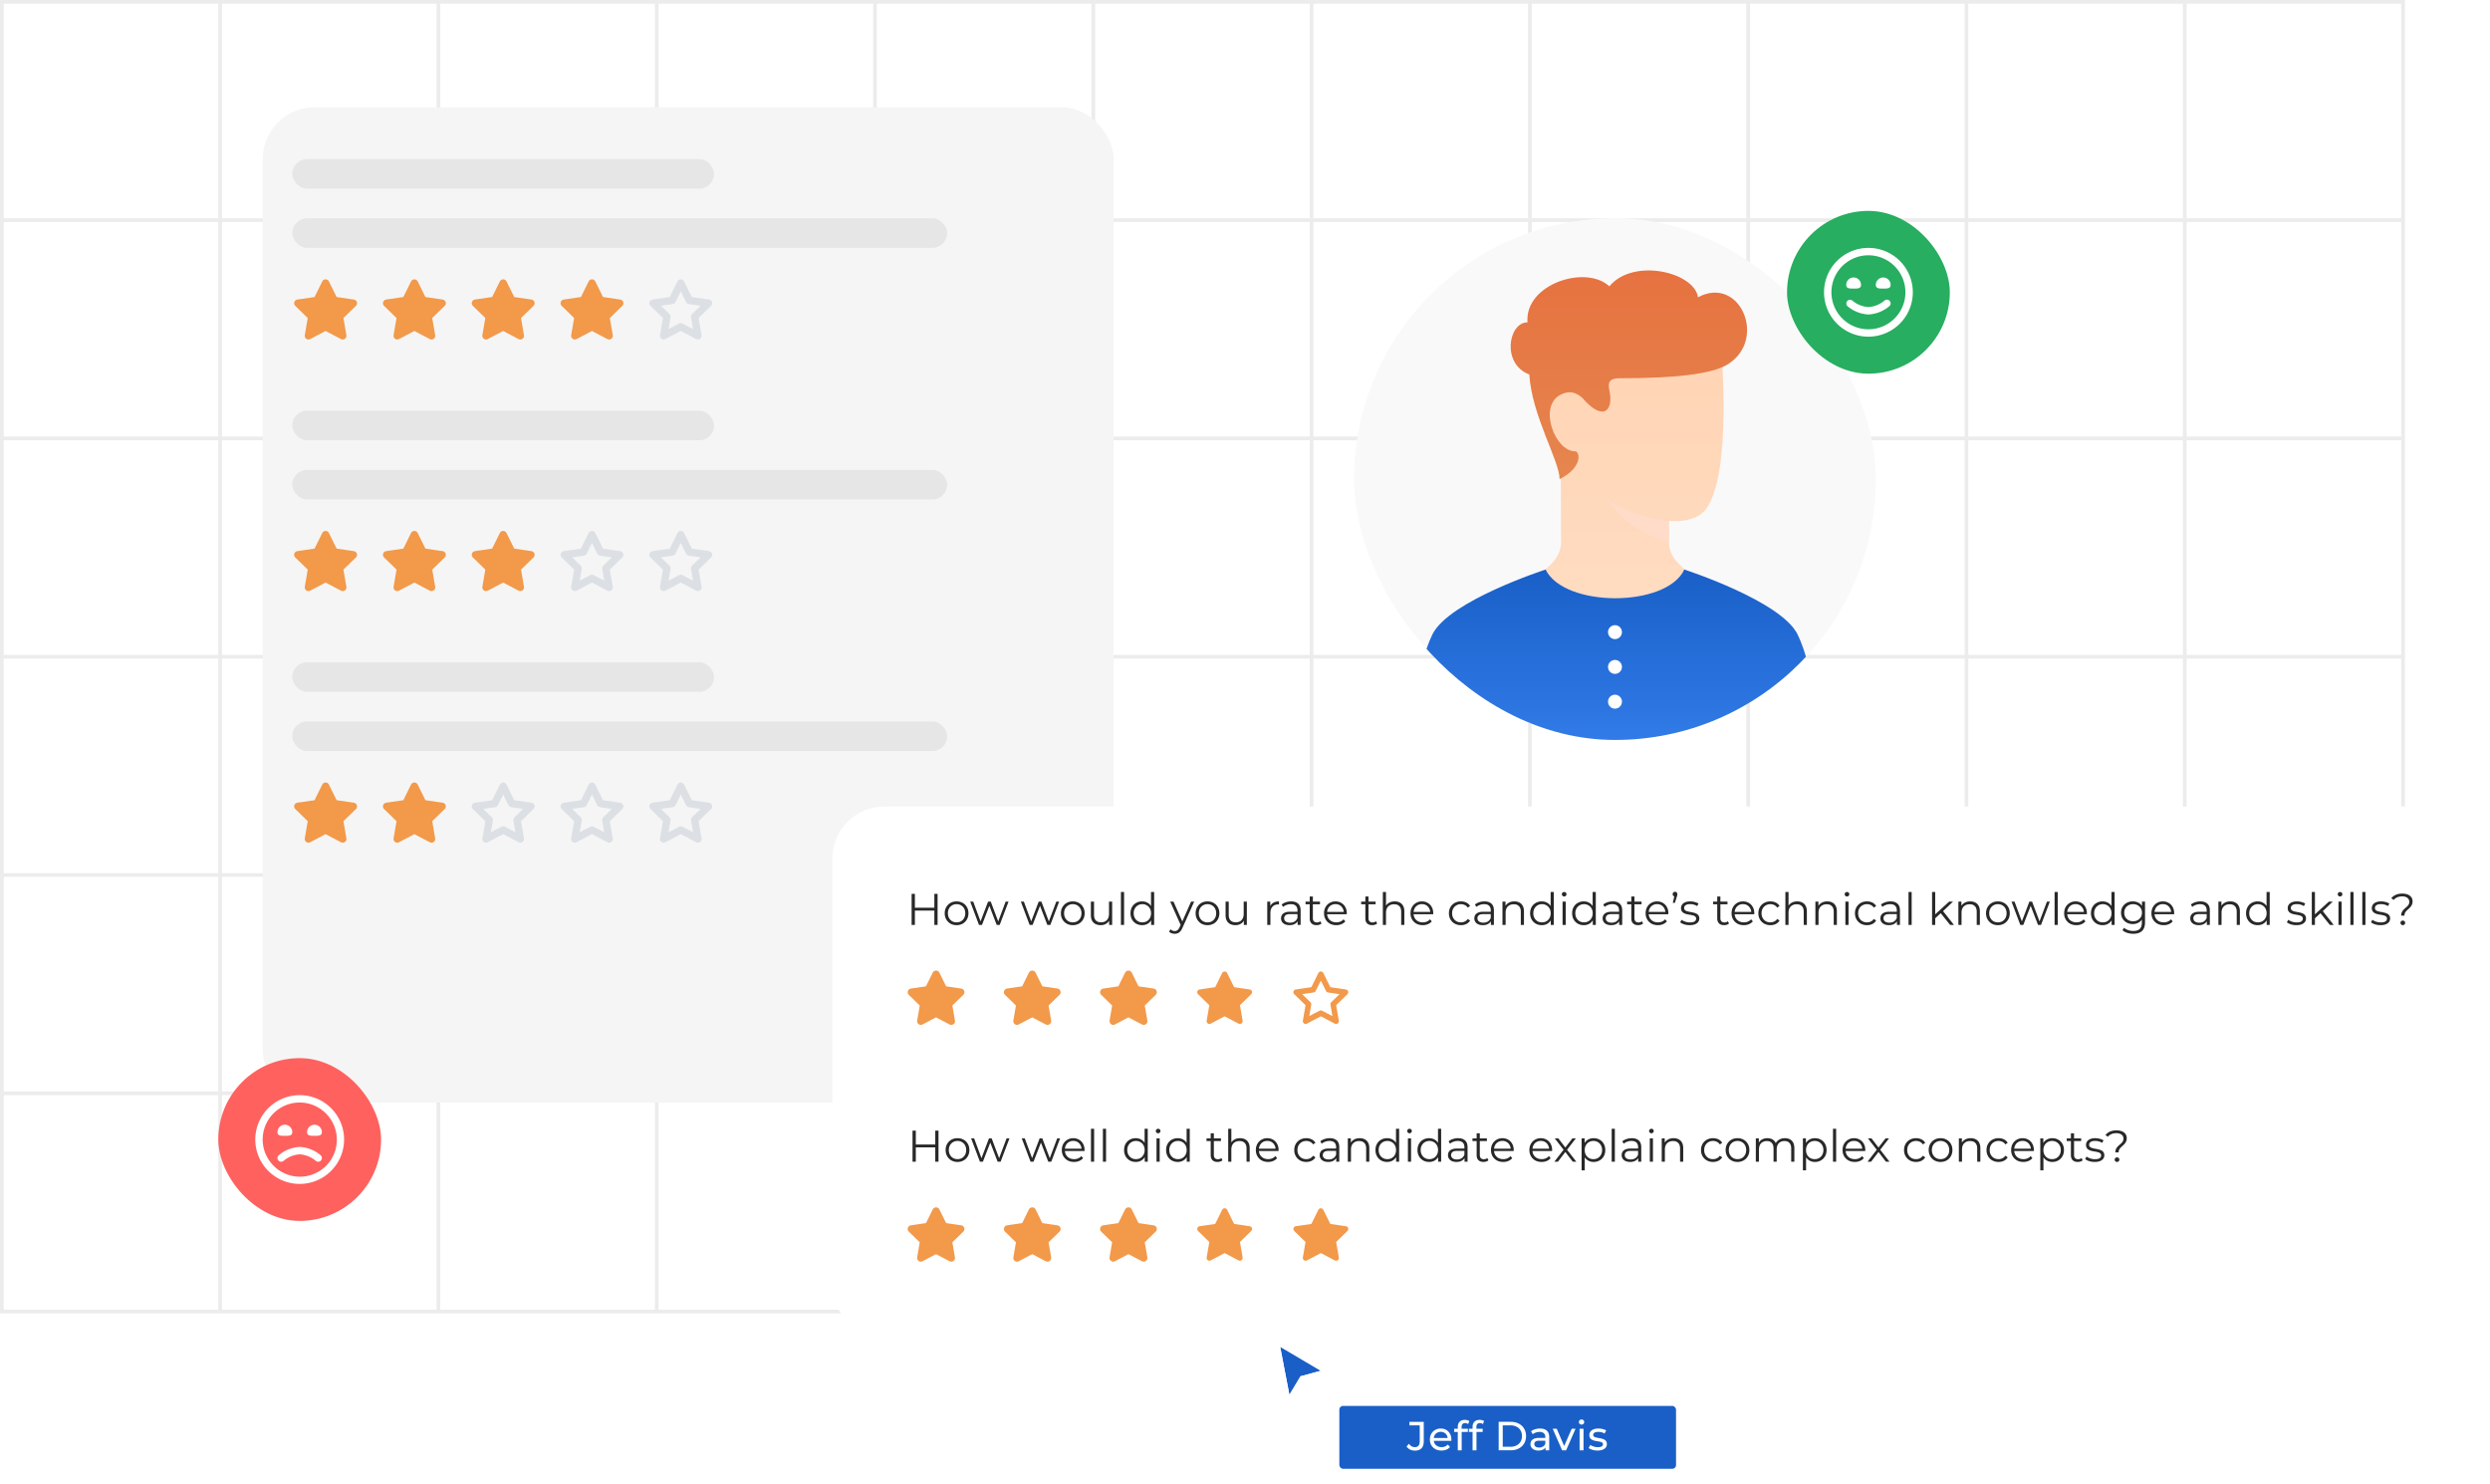 <svg xmlns="http://www.w3.org/2000/svg" width="673" height="401" fill="none"><path stroke="#ECECEC" d="M.5.5h59v59H.5V.5ZM59.5.5h59v59h-59V.5ZM118.5.5h59v59h-59V.5ZM177.5.5h59v59h-59V.5ZM236.5.5h59v59h-59V.5ZM295.5.5h59v59h-59V.5ZM354.5.5h59v59h-59V.5ZM413.5.5h59v59h-59V.5ZM472.5.5h59v59h-59V.5ZM531.5.5h59v59h-59V.5ZM590.5.5h59v59h-59V.5ZM.5 59.5h59v59H.5v-59ZM59.5 59.5h59v59h-59v-59ZM118.5 59.5h59v59h-59v-59ZM177.5 59.5h59v59h-59v-59ZM236.5 59.5h59v59h-59v-59ZM295.5 59.5h59v59h-59v-59ZM354.5 59.5h59v59h-59v-59ZM413.5 59.5h59v59h-59v-59ZM472.5 59.5h59v59h-59v-59ZM531.5 59.5h59v59h-59v-59ZM590.5 59.5h59v59h-59v-59ZM.5 118.5h59v59H.5v-59ZM59.5 118.5h59v59h-59v-59ZM118.5 118.5h59v59h-59v-59ZM177.5 118.5h59v59h-59v-59ZM236.5 118.5h59v59h-59v-59ZM295.5 118.5h59v59h-59v-59ZM354.5 118.5h59v59h-59v-59ZM413.5 118.5h59v59h-59v-59ZM472.5 118.5h59v59h-59v-59ZM531.5 118.5h59v59h-59v-59ZM590.5 118.5h59v59h-59v-59ZM.5 177.5h59v59H.5v-59ZM59.5 177.5h59v59h-59v-59ZM118.5 177.5h59v59h-59v-59ZM177.5 177.5h59v59h-59v-59ZM236.5 177.5h59v59h-59v-59ZM295.5 177.5h59v59h-59v-59ZM354.5 177.5h59v59h-59v-59ZM413.5 177.5h59v59h-59v-59ZM472.5 177.5h59v59h-59v-59ZM531.5 177.5h59v59h-59v-59ZM590.5 177.5h59v59h-59v-59ZM.5 236.5h59v59H.5v-59ZM59.5 236.5h59v59h-59v-59ZM118.5 236.5h59v59h-59v-59ZM177.5 236.5h59v59h-59v-59ZM236.5 236.5h59v59h-59v-59ZM295.5 236.5h59v59h-59v-59ZM354.5 236.5h59v59h-59v-59ZM413.5 236.5h59v59h-59v-59ZM472.5 236.5h59v59h-59v-59ZM531.5 236.5h59v59h-59v-59ZM590.5 236.5h59v59h-59v-59ZM.5 295.5h59v59H.5v-59ZM59.5 295.5h59v59h-59v-59ZM118.5 295.5h59v59h-59v-59ZM177.5 295.5h59v59h-59v-59ZM236.5 295.5h59v59h-59v-59ZM295.5 295.5h59v59h-59v-59ZM354.5 295.5h59v59h-59v-59ZM413.5 295.5h59v59h-59v-59ZM472.5 295.5h59v59h-59v-59ZM531.5 295.5h59v59h-59v-59ZM590.5 295.5h59v59h-59v-59Z"/><g filter="url(#a)"><rect width="230" height="269" x="69" y="27" fill="#F5F5F5" rx="14"/><rect width="114" height="8" x="77" y="41" fill="#E6E6E6" rx="4"/><rect width="177" height="8" x="77" y="57" fill="#E6E6E6" rx="4"/><path fill="#F2994A" stroke="#F2994A" stroke-linecap="round" stroke-linejoin="round" stroke-width="2" d="m86 74.5 2.317 4.695 5.183.758-3.75 3.652.885 5.16L86 86.327l-4.635 2.438.885-5.16-3.75-3.653 5.183-.757L86 74.5ZM110 74.5l2.318 4.695 5.182.758-3.75 3.652.885 5.16L110 86.327l-4.635 2.438.885-5.16-3.75-3.653 5.182-.757L110 74.5ZM134 74.5l2.318 4.695 5.182.758-3.75 3.652.885 5.16L134 86.327l-4.635 2.438.885-5.16-3.75-3.653 5.182-.757L134 74.5ZM158 74.5l2.318 4.695 5.182.758-3.75 3.652.885 5.16L158 86.327l-4.635 2.438.885-5.16-3.75-3.653 5.182-.757L158 74.5Z"/><path stroke="#DCE0E4" stroke-linecap="round" stroke-linejoin="round" stroke-width="2" d="m182 74.5 2.318 4.695 5.182.758-3.75 3.652.885 5.16L182 86.327l-4.635 2.438.885-5.16-3.75-3.653 5.182-.757L182 74.5Z"/><rect width="114" height="8" x="77" y="109" fill="#E6E6E6" rx="4"/><rect width="177" height="8" x="77" y="125" fill="#E6E6E6" rx="4"/><path fill="#F2994A" stroke="#F2994A" stroke-linecap="round" stroke-linejoin="round" stroke-width="2" d="m86 142.5 2.317 4.695 5.183.758-3.75 3.652.885 5.16L86 154.328l-4.635 2.437.885-5.16-3.75-3.652 5.183-.758L86 142.5ZM110 142.5l2.318 4.695 5.182.758-3.75 3.652.885 5.16-4.635-2.437-4.635 2.437.885-5.16-3.75-3.652 5.182-.758L110 142.5ZM134 142.5l2.318 4.695 5.182.758-3.75 3.652.885 5.16-4.635-2.437-4.635 2.437.885-5.16-3.75-3.652 5.182-.758L134 142.5Z"/><path stroke="#DCE0E4" stroke-linecap="round" stroke-linejoin="round" stroke-width="2" d="m158 142.5 2.318 4.695 5.182.758-3.75 3.652.885 5.16-4.635-2.437-4.635 2.437.885-5.16-3.75-3.652 5.182-.758L158 142.5ZM182 142.5l2.318 4.695 5.182.758-3.75 3.652.885 5.16-4.635-2.437-4.635 2.437.885-5.16-3.75-3.652 5.182-.758L182 142.5Z"/><rect width="114" height="8" x="77" y="177" fill="#E6E6E6" rx="4"/><rect width="177" height="8" x="77" y="193" fill="#E6E6E6" rx="4"/><path fill="#F2994A" stroke="#F2994A" stroke-linecap="round" stroke-linejoin="round" stroke-width="2" d="m86 210.5 2.317 4.695 5.183.758-3.75 3.652.885 5.16L86 222.328l-4.635 2.437.885-5.16-3.75-3.652 5.183-.758L86 210.5ZM110 210.5l2.318 4.695 5.182.758-3.75 3.652.885 5.16-4.635-2.437-4.635 2.437.885-5.16-3.75-3.652 5.182-.758L110 210.5Z"/><path stroke="#DCE0E4" stroke-linecap="round" stroke-linejoin="round" stroke-width="2" d="m134 210.5 2.318 4.695 5.182.758-3.75 3.652.885 5.16-4.635-2.437-4.635 2.437.885-5.16-3.75-3.652 5.182-.758L134 210.5ZM158 210.5l2.318 4.695 5.182.758-3.75 3.652.885 5.16-4.635-2.437-4.635 2.437.885-5.16-3.75-3.652 5.182-.758L158 210.5ZM182 210.5l2.318 4.695 5.182.758-3.75 3.652.885 5.16-4.635-2.437-4.635 2.437.885-5.16-3.75-3.652 5.182-.758L182 210.5Z"/></g><rect width="44" height="44" x="59" y="286" fill="#FF615F" rx="22"/><g clip-path="url(#b)"><path fill="#fff" d="M81 320a12.004 12.004 0 0 1-11.087-7.408A11.999 11.999 0 1 1 93 308a12.01 12.01 0 0 1-12 12Zm0-22a9.998 9.998 0 0 0-7.071 17.071 9.998 9.998 0 1 0 14.139-14.139A10.01 10.01 0 0 0 81 298Zm5.746 15.667a1 1 0 0 0-.08-1.413A9.452 9.452 0 0 0 81 310a9.452 9.452 0 0 0-5.666 2.254.999.999 0 0 0 .607 1.745.999.999 0 0 0 .723-.251A7.508 7.508 0 0 1 81 312a7.514 7.514 0 0 1 4.336 1.748 1 1 0 0 0 1.41-.081ZM75 306c0 1 .895 1 2 1s2 0 2-1a2 2 0 0 0-4 0Zm8 0c0 1 .895 1 2 1s2 0 2-1a2 2 0 0 0-4 0Z"/></g><g clip-path="url(#c)"><rect width="141" height="141" x="366" y="59" fill="#F9F9F9" rx="70.5"/><path fill="url(#d)" d="M451.07 140.78v5.64c0 7.52 10.81 10.81 10.81 10.81s-12.455 9.4-25.38 9.4c-12.925 0-25.38-9.4-25.38-9.4s10.895-3.29 10.81-10.81c-.085-7.52-.028-11.938-.085-24.822-6.736-8.731-6.304-14.591-2.62-18.712 12.34-13.806 45.945-9.106 45.945-9.106s3.136 33.837-3.995 43.71c-3.055 4.23-10.105 3.29-10.105 3.29Z"/><path fill="#FFDBC9" d="M451.07 140.78c-10.34-1.175-16.45-5.64-16.45-5.64a27.206 27.206 0 0 0 16.45 11.28v-5.64Z" style="mix-blend-mode:multiply"/><path fill="url(#e)" d="M485.85 171.475c4.475 9.097 7.05 30.08 7.05 30.08H380.1s2.577-20.985 7.05-30.08c4.474-9.096 30.597-17.532 30.597-17.532 5.035 10.337 32.669 10.337 37.492-.003 0 0 26.137 8.437 30.611 17.535Z"/><path fill="#fff" d="M434.62 189.66a1.874 1.874 0 0 1 1.161-1.737 1.877 1.877 0 0 1 2.563 1.37 1.877 1.877 0 0 1-.799 1.93 1.88 1.88 0 0 1-2.925-1.563Zm0-9.4a1.874 1.874 0 0 1 1.161-1.737 1.877 1.877 0 0 1 2.563 1.37 1.877 1.877 0 0 1-.799 1.93 1.88 1.88 0 0 1-2.925-1.563Zm0-9.4a1.874 1.874 0 0 1 1.161-1.737 1.877 1.877 0 0 1 2.563 1.37 1.877 1.877 0 0 1-.799 1.93 1.88 1.88 0 0 1-2.925-1.563Z"/><path fill="url(#f)" d="M427.643 107.508c-1.495-1.283-3.311-2.148-5.878-.814-6.086 3.16-1.48 15.286 3.925 15.286 1.41 0 2.111 4.428-4.166 7.52 0-4.935-7.52-17.155-8.178-28.281-7.567-2.817-5.687-14.091-.492-14.091-.83-10.335 15.72-15.673 22.128-9.742 6.517-7.811 22.967-3.816 23.96 2.96 11.311-6.038 18.747 11.319 8.155 18.057-4.358 2.773-14.553 3.828-29.271 3.828-2.221 0-3.466.552-2.844 3.299 1.202 5.323-1.59 8.676-7.339 1.978Z"/></g><rect width="44" height="44" x="483" y="57" fill="#27AE60" rx="22"/><g clip-path="url(#g)"><path fill="#fff" d="M505 91a12.003 12.003 0 0 1-11.087-7.408 12.002 12.002 0 0 1 15.679-15.678A12.002 12.002 0 0 1 517 79a12.01 12.01 0 0 1-12 12Zm0-22a10.002 10.002 0 0 0-9.808 11.95 9.998 9.998 0 0 0 13.635 7.289A10.003 10.003 0 0 0 515 79a10.01 10.01 0 0 0-10-10Zm5.666 13.746a.999.999 0 0 0 .082-1.412.999.999 0 0 0-1.412-.082A7.506 7.506 0 0 1 505 83a7.507 7.507 0 0 1-4.334-1.746 1.001 1.001 0 0 0-1.332 1.492A9.454 9.454 0 0 0 505 85a9.454 9.454 0 0 0 5.666-2.254ZM499 77c0 1 .895 1 2 1s2 0 2-1a2 2 0 0 0-4 0Zm8 0c0 1 .895 1 2 1s2 0 2-1a2 2 0 0 0-4 0Z"/></g><g filter="url(#h)"><path fill="#195FC7" d="m348.5 376-2.5-13 11 6.5-5.5 1.5-3 5Z"/><path stroke="#fff" stroke-linecap="square" d="m348.009 376.094.247 1.285.673-1.122 2.896-4.827 5.307-1.448 1.141-.311-1.019-.601-11-6.5-.954-.565.209 1.089 2.5 13Z"/></g><g filter="url(#i)"><rect width="91" height="17" x="362" y="379" fill="#195FC7" rx="1"/><path fill="#fff" d="M382.406 391.088c-.455 0-.88-.095-1.276-.286a2.458 2.458 0 0 1-.968-.825l.638-.748c.213.293.451.521.715.682.271.154.568.231.891.231.88 0 1.32-.521 1.32-1.562v-4.323h-2.783v-.957h3.872v5.225c0 .858-.205 1.5-.616 1.925-.403.425-1.001.638-1.793.638Zm7.202-.022c-.624 0-1.174-.128-1.65-.385a2.823 2.823 0 0 1-1.1-1.056c-.257-.447-.385-.961-.385-1.54 0-.579.124-1.093.374-1.54a2.746 2.746 0 0 1 1.045-1.045 2.967 2.967 0 0 1 1.507-.385c.564 0 1.063.125 1.496.374.432.249.77.601 1.012 1.056.249.447.374.972.374 1.573 0 .044-.004.095-.011.154 0 .059-.004.114-.011.165h-4.961v-.759h4.411l-.429.264a1.966 1.966 0 0 0-.231-1.001 1.72 1.72 0 0 0-.671-.682 1.851 1.851 0 0 0-.979-.253c-.367 0-.693.084-.979.253-.286.161-.51.392-.671.693a2.058 2.058 0 0 0-.242 1.012v.176c0 .389.088.737.264 1.045.183.301.436.535.759.704.322.169.693.253 1.111.253.344 0 .656-.059.935-.176.286-.117.535-.293.748-.528l.583.682a2.542 2.542 0 0 1-.99.704 3.393 3.393 0 0 1-1.309.242Zm4.403-.066v-6.347c0-.572.165-1.027.495-1.364.337-.345.814-.517 1.43-.517.227 0 .444.029.649.088.213.051.392.136.539.253l-.319.803a1.148 1.148 0 0 0-.374-.198 1.269 1.269 0 0 0-.44-.077c-.308 0-.543.088-.704.264-.161.169-.242.422-.242.759v.781l.022.484V391h-1.056Zm-.99-4.961v-.869h3.718v.869h-3.718ZM398.01 391v-6.347c0-.572.165-1.027.495-1.364.337-.345.814-.517 1.43-.517.227 0 .443.029.649.088.212.051.392.136.539.253l-.319.803a1.148 1.148 0 0 0-.374-.198 1.273 1.273 0 0 0-.44-.077c-.308 0-.543.088-.704.264-.162.169-.242.422-.242.759v.781l.022.484V391h-1.056Zm-.99-4.961v-.869h3.718v.869h-3.718Zm8.042 4.961v-7.7h3.245c.821 0 1.543.161 2.167.484.63.323 1.118.774 1.463 1.353.352.579.528 1.25.528 2.013 0 .763-.176 1.434-.528 2.013a3.541 3.541 0 0 1-1.463 1.353c-.624.323-1.346.484-2.167.484h-3.245Zm1.1-.957h2.079c.638 0 1.188-.121 1.65-.363a2.645 2.645 0 0 0 1.089-1.012c.256-.44.385-.946.385-1.518 0-.579-.129-1.085-.385-1.518a2.645 2.645 0 0 0-1.089-1.012c-.462-.242-1.012-.363-1.65-.363h-2.079v5.786Zm11.563.957v-1.232l-.055-.231v-2.101c0-.447-.132-.792-.396-1.034-.257-.249-.646-.374-1.166-.374-.345 0-.682.059-1.012.176-.33.11-.609.26-.836.451l-.44-.792c.3-.242.66-.425 1.078-.55a4.463 4.463 0 0 1 1.331-.198c.799 0 1.415.194 1.848.583.432.389.649.983.649 1.782V391h-1.001Zm-1.914.066c-.433 0-.814-.073-1.144-.22a1.765 1.765 0 0 1-.748-.605 1.57 1.57 0 0 1-.264-.891c0-.315.073-.601.22-.858.154-.257.399-.462.737-.616.344-.154.806-.231 1.386-.231h1.848v.759h-1.804c-.528 0-.884.088-1.067.264a.85.85 0 0 0-.275.638c0 .286.113.517.341.693.227.169.542.253.946.253.396 0 .74-.088 1.034-.264a1.5 1.5 0 0 0 .649-.77l.209.726c-.14.345-.385.62-.737.825-.352.198-.796.297-1.331.297Zm6.4-.066-2.552-5.83h1.1l2.266 5.28h-.528l2.31-5.28h1.034l-2.552 5.83h-1.078Zm4.726 0v-5.83h1.056V391h-1.056Zm.528-6.952a.723.723 0 0 1-.517-.198.658.658 0 0 1-.198-.484c0-.198.066-.363.198-.495a.723.723 0 0 1 .517-.198c.205 0 .374.066.506.198a.608.608 0 0 1 .209.473.708.708 0 0 1-.198.506.699.699 0 0 1-.517.198Zm4.326 7.018c-.484 0-.946-.066-1.386-.198-.432-.132-.773-.293-1.023-.484l.44-.836c.25.169.558.312.924.429.367.117.741.176 1.122.176.492 0 .844-.07 1.056-.209a.655.655 0 0 0 .33-.583.514.514 0 0 0-.198-.429 1.343 1.343 0 0 0-.528-.231 7.578 7.578 0 0 0-.715-.132 14.74 14.74 0 0 1-.792-.154 3.536 3.536 0 0 1-.726-.264 1.43 1.43 0 0 1-.528-.473c-.132-.205-.198-.477-.198-.814 0-.352.099-.66.297-.924.198-.264.477-.466.836-.605.367-.147.8-.22 1.298-.22.382 0 .767.048 1.155.143.396.088.719.216.968.385l-.451.836a2.492 2.492 0 0 0-.825-.363 3.805 3.805 0 0 0-.858-.099c-.462 0-.806.077-1.034.231-.227.147-.341.337-.341.572 0 .198.066.352.198.462.14.103.316.183.528.242.22.059.462.11.726.154.264.037.528.088.792.154.264.059.503.143.715.253.22.11.396.264.528.462.14.198.209.462.209.792 0 .352-.102.656-.308.913-.205.257-.495.458-.869.605-.374.139-.821.209-1.342.209Z"/></g><rect width="448" height="144" x="225" y="218" fill="#fff" rx="14"/><path fill="#282828" d="M252.535 241.6h.876v8.4h-.876v-8.4Zm-5.256 8.4h-.888v-8.4h.888v8.4Zm5.34-3.876h-5.436v-.78h5.436v.78Zm5.922 3.936a3.319 3.319 0 0 1-1.644-.408c-.48-.28-.86-.66-1.14-1.14-.28-.488-.42-1.044-.42-1.668 0-.632.14-1.188.42-1.668.28-.48.66-.856 1.14-1.128.48-.272 1.028-.408 1.644-.408.624 0 1.176.136 1.656.408.488.272.868.648 1.14 1.128.28.48.42 1.036.42 1.668 0 .624-.14 1.18-.42 1.668a3 3 0 0 1-1.14 1.14 3.343 3.343 0 0 1-1.656.408Zm0-.756c.456 0 .86-.1 1.212-.3.352-.208.628-.496.828-.864.208-.376.312-.808.312-1.296 0-.496-.104-.928-.312-1.296a2.123 2.123 0 0 0-.828-.852 2.314 2.314 0 0 0-1.2-.312c-.448 0-.848.104-1.2.312-.352.2-.632.484-.84.852-.208.368-.312.8-.312 1.296 0 .488.104.92.312 1.296.208.368.488.656.84.864.352.2.748.3 1.188.3Zm6.064.696-2.376-6.3h.816l2.16 5.844h-.372l2.22-5.844h.732l2.196 5.844h-.372l2.196-5.844h.78l-2.388 6.3h-.804l-2.112-5.496h.252L265.409 250h-.804Zm13.687 0-2.376-6.3h.816l2.16 5.844h-.372l2.22-5.844h.732l2.196 5.844h-.372l2.196-5.844h.78l-2.388 6.3h-.804l-2.112-5.496h.252L279.096 250h-.804Zm11.655.06a3.319 3.319 0 0 1-1.644-.408c-.48-.28-.86-.66-1.14-1.14-.28-.488-.42-1.044-.42-1.668 0-.632.14-1.188.42-1.668.28-.48.66-.856 1.14-1.128.48-.272 1.028-.408 1.644-.408.624 0 1.176.136 1.656.408.488.272.868.648 1.14 1.128.28.48.42 1.036.42 1.668 0 .624-.14 1.18-.42 1.668a3 3 0 0 1-1.14 1.14 3.343 3.343 0 0 1-1.656.408Zm0-.756c.456 0 .86-.1 1.212-.3.352-.208.628-.496.828-.864.208-.376.312-.808.312-1.296 0-.496-.104-.928-.312-1.296a2.123 2.123 0 0 0-.828-.852 2.314 2.314 0 0 0-1.2-.312c-.448 0-.848.104-1.2.312-.352.2-.632.484-.84.852-.208.368-.312.8-.312 1.296 0 .488.104.92.312 1.296.208.368.488.656.84.864.352.2.748.3 1.188.3Zm7.56.756c-.536 0-1.004-.1-1.404-.3-.4-.2-.712-.5-.936-.9-.216-.4-.324-.9-.324-1.5v-3.66h.852v3.564c0 .672.164 1.18.492 1.524.336.336.804.504 1.404.504.44 0 .82-.088 1.14-.264.328-.184.576-.448.744-.792.176-.344.264-.756.264-1.236v-3.3h.852v6.3h-.816v-1.728l.132.312c-.2.464-.512.828-.936 1.092-.416.256-.904.384-1.464.384Zm5.458-.06v-8.904h.852V250h-.852Zm5.731.06c-.6 0-1.14-.136-1.62-.408a2.964 2.964 0 0 1-1.116-1.128c-.272-.488-.408-1.048-.408-1.68 0-.64.136-1.2.408-1.68.272-.48.644-.852 1.116-1.116a3.228 3.228 0 0 1 1.62-.408c.552 0 1.044.124 1.476.372.44.248.788.612 1.044 1.092.264.472.396 1.052.396 1.74 0 .68-.128 1.26-.384 1.74s-.604.848-1.044 1.104c-.432.248-.928.372-1.488.372Zm.06-.756c.448 0 .848-.1 1.2-.3.36-.208.64-.496.84-.864.208-.376.312-.808.312-1.296 0-.496-.104-.928-.312-1.296-.2-.368-.48-.652-.84-.852a2.314 2.314 0 0 0-1.2-.312c-.44 0-.836.104-1.188.312-.352.2-.632.484-.84.852-.208.368-.312.8-.312 1.296 0 .488.104.92.312 1.296.208.368.488.656.84.864.352.2.748.3 1.188.3Zm2.376.696v-1.896l.084-1.272-.12-1.272v-4.464h.852V250h-.816Zm6.377 2.388c-.296 0-.58-.048-.852-.144a1.846 1.846 0 0 1-.684-.432l.396-.636c.16.152.332.268.516.348.192.088.404.132.636.132.28 0 .52-.08.72-.24.208-.152.404-.424.588-.816l.408-.924.096-.132 2.592-5.844h.84l-3.156 7.056c-.176.408-.372.732-.588.972-.208.24-.436.408-.684.504a2.121 2.121 0 0 1-.828.156Zm1.68-2.208-2.904-6.48h.888l2.568 5.784-.552.696Zm7.169-.12a3.319 3.319 0 0 1-1.644-.408c-.48-.28-.86-.66-1.14-1.14-.28-.488-.42-1.044-.42-1.668 0-.632.14-1.188.42-1.668.28-.48.66-.856 1.14-1.128.48-.272 1.028-.408 1.644-.408.624 0 1.176.136 1.656.408.488.272.868.648 1.14 1.128.28.48.42 1.036.42 1.668 0 .624-.14 1.18-.42 1.668a3 3 0 0 1-1.14 1.14 3.343 3.343 0 0 1-1.656.408Zm0-.756c.456 0 .86-.1 1.212-.3.352-.208.628-.496.828-.864.208-.376.312-.808.312-1.296 0-.496-.104-.928-.312-1.296a2.123 2.123 0 0 0-.828-.852 2.314 2.314 0 0 0-1.2-.312c-.448 0-.848.104-1.2.312-.352.2-.632.484-.84.852-.208.368-.312.8-.312 1.296 0 .488.104.92.312 1.296.208.368.488.656.84.864.352.2.748.3 1.188.3Zm7.559.756c-.536 0-1.004-.1-1.404-.3-.4-.2-.712-.5-.936-.9-.216-.4-.324-.9-.324-1.5v-3.66h.852v3.564c0 .672.164 1.18.492 1.524.336.336.804.504 1.404.504.44 0 .82-.088 1.14-.264.328-.184.576-.448.744-.792.176-.344.264-.756.264-1.236v-3.3h.852v6.3h-.816v-1.728l.132.312c-.2.464-.512.828-.936 1.092-.416.256-.904.384-1.464.384Zm8.599-.06v-6.3h.816v1.716l-.084-.3c.176-.48.472-.844.888-1.092.416-.256.932-.384 1.548-.384v.828h-.096a.395.395 0 0 0-.096-.012c-.664 0-1.184.204-1.56.612-.376.4-.564.972-.564 1.716V250h-.852Zm8.202 0v-1.392l-.036-.228v-2.328c0-.536-.152-.948-.456-1.236-.296-.288-.74-.432-1.332-.432a3.33 3.33 0 0 0-1.164.204c-.368.136-.68.316-.936.54l-.384-.636c.32-.272.704-.48 1.152-.624.448-.152.92-.228 1.416-.228.816 0 1.444.204 1.884.612.448.4.672 1.012.672 1.836V250h-.816Zm-2.172.06c-.472 0-.884-.076-1.236-.228a1.89 1.89 0 0 1-.792-.648c-.184-.28-.276-.6-.276-.96 0-.328.076-.624.228-.888.16-.272.416-.488.768-.648.36-.168.84-.252 1.44-.252h2.172v.636h-2.148c-.608 0-1.032.108-1.272.324a1.054 1.054 0 0 0-.348.804c0 .36.14.648.42.864.28.216.672.324 1.176.324.48 0 .892-.108 1.236-.324.352-.224.608-.544.768-.96l.192.588c-.16.416-.44.748-.84.996-.392.248-.888.372-1.488.372Zm7.294 0c-.592 0-1.048-.16-1.368-.48-.32-.32-.48-.772-.48-1.356v-5.916h.852v5.868c0 .368.092.652.276.852.192.2.464.3.816.3.376 0 .688-.108.936-.324l.3.612a1.57 1.57 0 0 1-.612.336 2.415 2.415 0 0 1-.72.108Zm-2.976-5.652v-.708h3.9v.708h-3.9Zm8.313 5.652c-.656 0-1.232-.136-1.728-.408a3.064 3.064 0 0 1-1.164-1.14c-.28-.488-.42-1.044-.42-1.668 0-.624.132-1.176.396-1.656a2.99 2.99 0 0 1 1.104-1.128c.472-.28 1-.42 1.584-.42.592 0 1.116.136 1.572.408a2.8 2.8 0 0 1 1.092 1.128c.264.48.396 1.036.396 1.668 0 .04-.004.084-.012.132v.132h-5.484v-.636h5.028l-.336.252c0-.456-.1-.86-.3-1.212a2.11 2.11 0 0 0-.792-.84c-.336-.2-.724-.3-1.164-.3-.432 0-.82.1-1.164.3-.344.2-.612.48-.804.84-.192.36-.288.772-.288 1.236v.132c0 .48.104.904.312 1.272.216.36.512.644.888.852.384.2.82.3 1.308.3.384 0 .74-.068 1.068-.204.336-.136.624-.344.864-.624l.48.552c-.28.336-.632.592-1.056.768a3.507 3.507 0 0 1-1.38.264Zm9.698 0c-.592 0-1.048-.16-1.368-.48-.32-.32-.48-.772-.48-1.356v-5.916h.852v5.868c0 .368.092.652.276.852.192.2.464.3.816.3.376 0 .688-.108.936-.324l.3.612a1.57 1.57 0 0 1-.612.336 2.415 2.415 0 0 1-.72.108Zm-2.976-5.652v-.708h3.9v.708h-3.9Zm9.075-.768c.512 0 .96.1 1.344.3.392.192.696.488.912.888.224.4.336.904.336 1.512V250h-.852v-3.576c0-.664-.168-1.164-.504-1.5-.328-.344-.792-.516-1.392-.516-.448 0-.84.092-1.176.276a1.853 1.853 0 0 0-.768.78c-.176.336-.264.744-.264 1.224V250h-.852v-8.904h.852v4.332l-.168-.324c.2-.456.52-.812.96-1.068.44-.264.964-.396 1.572-.396Zm7.57 6.42c-.656 0-1.232-.136-1.728-.408a3.064 3.064 0 0 1-1.164-1.14c-.28-.488-.42-1.044-.42-1.668 0-.624.132-1.176.396-1.656a2.99 2.99 0 0 1 1.104-1.128c.472-.28 1-.42 1.584-.42.592 0 1.116.136 1.572.408a2.8 2.8 0 0 1 1.092 1.128c.264.48.396 1.036.396 1.668 0 .04-.004.084-.012.132v.132h-5.484v-.636h5.028l-.336.252c0-.456-.1-.86-.3-1.212a2.11 2.11 0 0 0-.792-.84c-.336-.2-.724-.3-1.164-.3-.432 0-.82.1-1.164.3-.344.2-.612.48-.804.84-.192.36-.288.772-.288 1.236v.132c0 .48.104.904.312 1.272.216.36.512.644.888.852.384.2.82.3 1.308.3.384 0 .74-.068 1.068-.204.336-.136.624-.344.864-.624l.48.552c-.28.336-.632.592-1.056.768a3.507 3.507 0 0 1-1.38.264Zm10.323 0a3.436 3.436 0 0 1-1.68-.408 3.09 3.09 0 0 1-1.152-1.14c-.28-.488-.42-1.044-.42-1.668 0-.632.14-1.188.42-1.668.28-.48.664-.856 1.152-1.128a3.436 3.436 0 0 1 1.68-.408c.536 0 1.02.104 1.452.312.432.208.772.52 1.02.936l-.636.432a2 2 0 0 0-.804-.708 2.402 2.402 0 0 0-1.044-.228c-.448 0-.852.104-1.212.312-.36.2-.644.484-.852.852-.208.368-.312.8-.312 1.296s.104.928.312 1.296c.208.368.492.656.852.864.36.2.764.3 1.212.3.376 0 .724-.076 1.044-.228.32-.152.588-.384.804-.696l.636.432c-.248.408-.588.72-1.02.936a3.304 3.304 0 0 1-1.452.312Zm8.093-.06v-1.392l-.036-.228v-2.328c0-.536-.152-.948-.456-1.236-.296-.288-.74-.432-1.332-.432a3.33 3.33 0 0 0-1.164.204c-.368.136-.68.316-.936.54l-.384-.636c.32-.272.704-.48 1.152-.624.448-.152.92-.228 1.416-.228.816 0 1.444.204 1.884.612.448.4.672 1.012.672 1.836V250h-.816Zm-2.172.06c-.472 0-.884-.076-1.236-.228a1.89 1.89 0 0 1-.792-.648c-.184-.28-.276-.6-.276-.96 0-.328.076-.624.228-.888.16-.272.416-.488.768-.648.36-.168.84-.252 1.44-.252h2.172v.636h-2.148c-.608 0-1.032.108-1.272.324a1.054 1.054 0 0 0-.348.804c0 .36.14.648.42.864.28.216.672.324 1.176.324.48 0 .892-.108 1.236-.324.352-.224.608-.544.768-.96l.192.588c-.16.416-.44.748-.84.996-.392.248-.888.372-1.488.372Zm8.518-6.42c.512 0 .96.1 1.344.3.392.192.696.488.912.888.224.4.336.904.336 1.512V250h-.852v-3.576c0-.664-.168-1.164-.504-1.5-.328-.344-.792-.516-1.392-.516-.448 0-.84.092-1.176.276a1.853 1.853 0 0 0-.768.78c-.176.336-.264.744-.264 1.224V250h-.852v-6.3h.816v1.728l-.132-.324c.2-.456.52-.812.96-1.068.44-.264.964-.396 1.572-.396Zm7.402 6.42c-.6 0-1.14-.136-1.62-.408a2.964 2.964 0 0 1-1.116-1.128c-.272-.488-.408-1.048-.408-1.68 0-.64.136-1.2.408-1.68.272-.48.644-.852 1.116-1.116a3.228 3.228 0 0 1 1.62-.408c.552 0 1.044.124 1.476.372.44.248.788.612 1.044 1.092.264.472.396 1.052.396 1.74 0 .68-.128 1.26-.384 1.74s-.604.848-1.044 1.104c-.432.248-.928.372-1.488.372Zm.06-.756c.448 0 .848-.1 1.2-.3.36-.208.64-.496.84-.864.208-.376.312-.808.312-1.296 0-.496-.104-.928-.312-1.296-.2-.368-.48-.652-.84-.852a2.314 2.314 0 0 0-1.2-.312c-.44 0-.836.104-1.188.312-.352.2-.632.484-.84.852-.208.368-.312.8-.312 1.296 0 .488.104.92.312 1.296.208.368.488.656.84.864.352.2.748.3 1.188.3Zm2.376.696v-1.896l.084-1.272-.12-1.272v-4.464h.852V250h-.816Zm3.189 0v-6.3h.852v6.3h-.852Zm.432-7.692a.603.603 0 0 1-.444-.18.59.59 0 0 1-.18-.432.55.55 0 0 1 .18-.42c.12-.12.268-.18.444-.18s.324.056.444.168a.55.55 0 0 1 .18.42c0 .176-.06.324-.18.444a.579.579 0 0 1-.444.18Zm5.298 7.752c-.6 0-1.14-.136-1.62-.408a2.964 2.964 0 0 1-1.116-1.128c-.272-.488-.408-1.048-.408-1.68 0-.64.136-1.2.408-1.68.272-.48.644-.852 1.116-1.116a3.228 3.228 0 0 1 1.62-.408c.552 0 1.044.124 1.476.372.44.248.788.612 1.044 1.092.264.472.396 1.052.396 1.74 0 .68-.128 1.26-.384 1.74s-.604.848-1.044 1.104c-.432.248-.928.372-1.488.372Zm.06-.756c.448 0 .848-.1 1.2-.3.36-.208.64-.496.84-.864.208-.376.312-.808.312-1.296 0-.496-.104-.928-.312-1.296-.2-.368-.48-.652-.84-.852a2.314 2.314 0 0 0-1.2-.312c-.44 0-.836.104-1.188.312-.352.2-.632.484-.84.852-.208.368-.312.8-.312 1.296 0 .488.104.92.312 1.296.208.368.488.656.84.864.352.2.748.3 1.188.3Zm2.376.696v-1.896l.084-1.272-.12-1.272v-4.464h.852V250h-.816Zm7.137 0v-1.392l-.036-.228v-2.328c0-.536-.152-.948-.456-1.236-.296-.288-.74-.432-1.332-.432a3.33 3.33 0 0 0-1.164.204c-.368.136-.68.316-.936.54l-.384-.636c.32-.272.704-.48 1.152-.624.448-.152.92-.228 1.416-.228.816 0 1.444.204 1.884.612.448.4.672 1.012.672 1.836V250h-.816Zm-2.172.06c-.472 0-.884-.076-1.236-.228a1.89 1.89 0 0 1-.792-.648c-.184-.28-.276-.6-.276-.96 0-.328.076-.624.228-.888.16-.272.416-.488.768-.648.36-.168.84-.252 1.44-.252h2.172v.636h-2.148c-.608 0-1.032.108-1.272.324a1.054 1.054 0 0 0-.348.804c0 .36.14.648.42.864.28.216.672.324 1.176.324.48 0 .892-.108 1.236-.324.352-.224.608-.544.768-.96l.192.588c-.16.416-.44.748-.84.996-.392.248-.888.372-1.488.372Zm7.294 0c-.592 0-1.048-.16-1.368-.48-.32-.32-.48-.772-.48-1.356v-5.916h.852v5.868c0 .368.092.652.276.852.192.2.464.3.816.3.376 0 .688-.108.936-.324l.3.612a1.57 1.57 0 0 1-.612.336 2.415 2.415 0 0 1-.72.108Zm-2.976-5.652v-.708h3.9v.708h-3.9Zm8.312 5.652c-.656 0-1.232-.136-1.728-.408a3.064 3.064 0 0 1-1.164-1.14c-.28-.488-.42-1.044-.42-1.668 0-.624.132-1.176.396-1.656a2.99 2.99 0 0 1 1.104-1.128c.472-.28 1-.42 1.584-.42.592 0 1.116.136 1.572.408a2.8 2.8 0 0 1 1.092 1.128c.264.48.396 1.036.396 1.668 0 .04-.004.084-.012.132v.132h-5.484v-.636h5.028l-.336.252c0-.456-.1-.86-.3-1.212a2.11 2.11 0 0 0-.792-.84c-.336-.2-.724-.3-1.164-.3-.432 0-.82.1-1.164.3-.344.2-.612.48-.804.84-.192.36-.288.772-.288 1.236v.132c0 .48.104.904.312 1.272.216.36.512.644.888.852.384.2.82.3 1.308.3.384 0 .74-.068 1.068-.204.336-.136.624-.344.864-.624l.48.552c-.28.336-.632.592-1.056.768a3.507 3.507 0 0 1-1.38.264Zm4.027-6.036.528-2.208.096.504a.686.686 0 0 1-.468-.168.633.633 0 0 1-.18-.468c0-.192.06-.348.18-.468.128-.12.28-.18.456-.18.184 0 .332.064.444.192.12.12.18.272.18.456a1.34 1.34 0 0 1-.06.408 2.42 2.42 0 0 1-.084.276l-.516 1.656h-.576Zm4.564 6.036c-.52 0-1.012-.072-1.476-.216-.464-.152-.828-.34-1.092-.564l.384-.672c.256.192.584.36.984.504.4.136.82.204 1.26.204.6 0 1.032-.092 1.296-.276a.893.893 0 0 0 .396-.756c0-.232-.076-.412-.228-.54a1.315 1.315 0 0 0-.576-.3 6.34 6.34 0 0 0-.804-.18 17.32 17.32 0 0 1-.888-.168 3.425 3.425 0 0 1-.792-.276c-.24-.128-.436-.3-.588-.516-.144-.216-.216-.504-.216-.864 0-.344.096-.652.288-.924.192-.272.472-.484.84-.636.376-.16.832-.24 1.368-.24.408 0 .816.056 1.224.168.408.104.744.244 1.008.42l-.372.684a2.768 2.768 0 0 0-.9-.408 3.606 3.606 0 0 0-.96-.132c-.568 0-.988.1-1.26.3-.264.192-.396.44-.396.744 0 .24.072.428.216.564.152.136.348.244.588.324.248.072.516.132.804.18.296.048.588.108.876.18.296.064.564.156.804.276.248.112.444.276.588.492.152.208.228.484.228.828 0 .368-.104.688-.312.96-.2.264-.496.472-.888.624-.384.144-.852.216-1.404.216Zm9.3 0c-.592 0-1.048-.16-1.368-.48-.32-.32-.48-.772-.48-1.356v-5.916h.852v5.868c0 .368.092.652.276.852.192.2.464.3.816.3.376 0 .688-.108.936-.324l.3.612a1.57 1.57 0 0 1-.612.336 2.415 2.415 0 0 1-.72.108Zm-2.976-5.652v-.708h3.9v.708h-3.9Zm8.312 5.652c-.656 0-1.232-.136-1.728-.408a3.064 3.064 0 0 1-1.164-1.14c-.28-.488-.42-1.044-.42-1.668 0-.624.132-1.176.396-1.656a2.99 2.99 0 0 1 1.104-1.128c.472-.28 1-.42 1.584-.42.592 0 1.116.136 1.572.408a2.8 2.8 0 0 1 1.092 1.128c.264.48.396 1.036.396 1.668 0 .04-.004.084-.012.132v.132h-5.484v-.636h5.028l-.336.252c0-.456-.1-.86-.3-1.212a2.11 2.11 0 0 0-.792-.84c-.336-.2-.724-.3-1.164-.3-.432 0-.82.1-1.164.3-.344.2-.612.48-.804.84-.192.36-.288.772-.288 1.236v.132c0 .48.104.904.312 1.272.216.36.512.644.888.852.384.2.82.3 1.308.3.384 0 .74-.068 1.068-.204.336-.136.624-.344.864-.624l.48.552c-.28.336-.632.592-1.056.768a3.507 3.507 0 0 1-1.38.264Zm7.182 0a3.436 3.436 0 0 1-1.68-.408 3.09 3.09 0 0 1-1.152-1.14c-.28-.488-.42-1.044-.42-1.668 0-.632.14-1.188.42-1.668.28-.48.664-.856 1.152-1.128a3.436 3.436 0 0 1 1.68-.408c.536 0 1.02.104 1.452.312.432.208.772.52 1.02.936l-.636.432a2 2 0 0 0-.804-.708 2.402 2.402 0 0 0-1.044-.228c-.448 0-.852.104-1.212.312-.36.2-.644.484-.852.852-.208.368-.312.8-.312 1.296s.104.928.312 1.296c.208.368.492.656.852.864.36.2.764.3 1.212.3.376 0 .724-.076 1.044-.228.32-.152.588-.384.804-.696l.636.432c-.248.408-.588.72-1.02.936a3.304 3.304 0 0 1-1.452.312Zm7.268-6.42c.512 0 .96.1 1.344.3.392.192.696.488.912.888.224.4.336.904.336 1.512V250h-.852v-3.576c0-.664-.168-1.164-.504-1.5-.328-.344-.792-.516-1.392-.516-.448 0-.84.092-1.176.276a1.853 1.853 0 0 0-.768.78c-.176.336-.264.744-.264 1.224V250h-.852v-8.904h.852v4.332l-.168-.324c.2-.456.52-.812.96-1.068.44-.264.964-.396 1.572-.396Zm8.11 0c.512 0 .96.1 1.344.3.392.192.696.488.912.888.224.4.336.904.336 1.512V250h-.852v-3.576c0-.664-.168-1.164-.504-1.5-.328-.344-.792-.516-1.392-.516-.448 0-.84.092-1.176.276a1.853 1.853 0 0 0-.768.78c-.176.336-.264.744-.264 1.224V250h-.852v-6.3h.816v1.728l-.132-.324c.2-.456.52-.812.96-1.068.44-.264.964-.396 1.572-.396Zm4.893 6.36v-6.3h.852v6.3h-.852Zm.432-7.692a.603.603 0 0 1-.444-.18.59.59 0 0 1-.18-.432.55.55 0 0 1 .18-.42c.12-.12.268-.18.444-.18s.324.056.444.168a.55.55 0 0 1 .18.42c0 .176-.06.324-.18.444a.579.579 0 0 1-.444.18Zm5.407 7.752a3.436 3.436 0 0 1-1.68-.408 3.09 3.09 0 0 1-1.152-1.14c-.28-.488-.42-1.044-.42-1.668 0-.632.14-1.188.42-1.668.28-.48.664-.856 1.152-1.128a3.436 3.436 0 0 1 1.68-.408c.536 0 1.02.104 1.452.312.432.208.772.52 1.02.936l-.636.432a2 2 0 0 0-.804-.708 2.402 2.402 0 0 0-1.044-.228c-.448 0-.852.104-1.212.312-.36.2-.644.484-.852.852-.208.368-.312.8-.312 1.296s.104.928.312 1.296c.208.368.492.656.852.864.36.2.764.3 1.212.3.376 0 .724-.076 1.044-.228.32-.152.588-.384.804-.696l.636.432c-.248.408-.588.72-1.02.936a3.304 3.304 0 0 1-1.452.312Zm8.093-.06v-1.392l-.036-.228v-2.328c0-.536-.152-.948-.456-1.236-.296-.288-.74-.432-1.332-.432a3.33 3.33 0 0 0-1.164.204c-.368.136-.68.316-.936.54l-.384-.636c.32-.272.704-.48 1.152-.624.448-.152.92-.228 1.416-.228.816 0 1.444.204 1.884.612.448.4.672 1.012.672 1.836V250h-.816Zm-2.172.06c-.472 0-.884-.076-1.236-.228a1.89 1.89 0 0 1-.792-.648c-.184-.28-.276-.6-.276-.96 0-.328.076-.624.228-.888.16-.272.416-.488.768-.648.36-.168.84-.252 1.44-.252h2.172v.636h-2.148c-.608 0-1.032.108-1.272.324a1.054 1.054 0 0 0-.348.804c0 .36.14.648.42.864.28.216.672.324 1.176.324.48 0 .892-.108 1.236-.324.352-.224.608-.544.768-.96l.192.588c-.16.416-.44.748-.84.996-.392.248-.888.372-1.488.372Zm5.302-.06v-8.904h.852V250h-.852Zm7.036-1.632.024-1.092 3.924-3.576h1.044l-2.772 2.652-.48.408-1.74 1.608ZM522.2 250v-8.904h.852V250h-.852Zm4.884 0-2.628-3.276.552-.66 3.12 3.936h-1.044Zm5.445-6.36c.512 0 .96.1 1.344.3.392.192.696.488.912.888.224.4.336.904.336 1.512V250h-.852v-3.576c0-.664-.168-1.164-.504-1.5-.328-.344-.792-.516-1.392-.516-.448 0-.84.092-1.176.276a1.853 1.853 0 0 0-.768.78c-.176.336-.264.744-.264 1.224V250h-.852v-6.3h.816v1.728l-.132-.324c.2-.456.52-.812.96-1.068.44-.264.964-.396 1.572-.396Zm7.461 6.42a3.319 3.319 0 0 1-1.644-.408c-.48-.28-.86-.66-1.14-1.14-.28-.488-.42-1.044-.42-1.668 0-.632.14-1.188.42-1.668.28-.48.66-.856 1.14-1.128.48-.272 1.028-.408 1.644-.408.624 0 1.176.136 1.656.408.488.272.868.648 1.14 1.128.28.48.42 1.036.42 1.668 0 .624-.14 1.18-.42 1.668a3 3 0 0 1-1.14 1.14 3.343 3.343 0 0 1-1.656.408Zm0-.756c.456 0 .86-.1 1.212-.3.352-.208.628-.496.828-.864.208-.376.312-.808.312-1.296 0-.496-.104-.928-.312-1.296a2.123 2.123 0 0 0-.828-.852 2.314 2.314 0 0 0-1.2-.312c-.448 0-.848.104-1.2.312-.352.2-.632.484-.84.852-.208.368-.312.8-.312 1.296 0 .488.104.92.312 1.296.208.368.488.656.84.864.352.2.748.3 1.188.3Zm6.064.696-2.376-6.3h.816l2.16 5.844h-.372l2.22-5.844h.732l2.196 5.844h-.372l2.196-5.844h.78l-2.388 6.3h-.804l-2.112-5.496h.252L546.858 250h-.804Zm9.263 0v-8.904h.852V250h-.852Zm5.899.06c-.656 0-1.232-.136-1.728-.408a3.064 3.064 0 0 1-1.164-1.14c-.28-.488-.42-1.044-.42-1.668 0-.624.132-1.176.396-1.656a2.99 2.99 0 0 1 1.104-1.128c.472-.28 1-.42 1.584-.42.592 0 1.116.136 1.572.408a2.8 2.8 0 0 1 1.092 1.128c.264.48.396 1.036.396 1.668 0 .04-.004.084-.012.132v.132h-5.484v-.636h5.028l-.336.252c0-.456-.1-.86-.3-1.212a2.11 2.11 0 0 0-.792-.84c-.336-.2-.724-.3-1.164-.3-.432 0-.82.1-1.164.3-.344.2-.612.48-.804.84-.192.36-.288.772-.288 1.236v.132c0 .48.104.904.312 1.272.216.36.512.644.888.852.384.2.82.3 1.308.3.384 0 .74-.068 1.068-.204.336-.136.624-.344.864-.624l.48.552c-.28.336-.632.592-1.056.768a3.507 3.507 0 0 1-1.38.264Zm7.074 0c-.6 0-1.14-.136-1.62-.408a2.964 2.964 0 0 1-1.116-1.128c-.272-.488-.408-1.048-.408-1.68 0-.64.136-1.2.408-1.68.272-.48.644-.852 1.116-1.116a3.228 3.228 0 0 1 1.62-.408c.552 0 1.044.124 1.476.372.44.248.788.612 1.044 1.092.264.472.396 1.052.396 1.74 0 .68-.128 1.26-.384 1.74s-.604.848-1.044 1.104c-.432.248-.928.372-1.488.372Zm.06-.756c.448 0 .848-.1 1.2-.3.36-.208.64-.496.84-.864.208-.376.312-.808.312-1.296 0-.496-.104-.928-.312-1.296-.2-.368-.48-.652-.84-.852a2.314 2.314 0 0 0-1.2-.312c-.44 0-.836.104-1.188.312-.352.2-.632.484-.84.852-.208.368-.312.8-.312 1.296 0 .488.104.92.312 1.296.208.368.488.656.84.864.352.2.748.3 1.188.3Zm2.376.696v-1.896l.084-1.272-.12-1.272v-4.464h.852V250h-.816Zm5.877 2.388a5.429 5.429 0 0 1-1.656-.252c-.528-.168-.956-.408-1.284-.72l.432-.648c.296.264.66.472 1.092.624.44.16.904.24 1.392.24.8 0 1.388-.188 1.764-.564.376-.368.564-.944.564-1.728v-1.572l.12-1.08-.084-1.08V243.7h.816v5.532c0 1.088-.268 1.884-.804 2.388-.528.512-1.312.768-2.352.768Zm-.156-2.628c-.6 0-1.14-.128-1.62-.384a2.99 2.99 0 0 1-1.14-1.092c-.272-.464-.408-.996-.408-1.596 0-.6.136-1.128.408-1.584.28-.464.66-.824 1.14-1.08a3.388 3.388 0 0 1 1.62-.384c.56 0 1.064.116 1.512.348.448.232.804.576 1.068 1.032.264.456.396 1.012.396 1.668 0 .656-.132 1.212-.396 1.668a2.68 2.68 0 0 1-1.068 1.044 3.15 3.15 0 0 1-1.512.36Zm.084-.756c.464 0 .876-.096 1.236-.288.36-.2.644-.472.852-.816.208-.352.312-.756.312-1.212 0-.456-.104-.856-.312-1.2a2.17 2.17 0 0 0-.852-.804c-.36-.2-.772-.3-1.236-.3-.456 0-.868.1-1.236.3a2.17 2.17 0 0 0-.852.804c-.2.344-.3.744-.3 1.2 0 .456.1.86.3 1.212.208.344.492.616.852.816.368.192.78.288 1.236.288Zm8.274 1.056c-.656 0-1.232-.136-1.728-.408a3.064 3.064 0 0 1-1.164-1.14c-.28-.488-.42-1.044-.42-1.668 0-.624.132-1.176.396-1.656a2.99 2.99 0 0 1 1.104-1.128c.472-.28 1-.42 1.584-.42.592 0 1.116.136 1.572.408a2.8 2.8 0 0 1 1.092 1.128c.264.48.396 1.036.396 1.668 0 .04-.004.084-.012.132v.132h-5.484v-.636h5.028l-.336.252c0-.456-.1-.86-.3-1.212a2.11 2.11 0 0 0-.792-.84c-.336-.2-.724-.3-1.164-.3-.432 0-.82.1-1.164.3-.344.2-.612.48-.804.84-.192.36-.288.772-.288 1.236v.132c0 .48.104.904.312 1.272.216.36.512.644.888.852.384.2.82.3 1.308.3.384 0 .74-.068 1.068-.204.336-.136.624-.344.864-.624l.48.552c-.28.336-.632.592-1.056.768a3.507 3.507 0 0 1-1.38.264Zm11.655-.06v-1.392l-.036-.228v-2.328c0-.536-.152-.948-.456-1.236-.296-.288-.74-.432-1.332-.432a3.33 3.33 0 0 0-1.164.204c-.368.136-.68.316-.936.54l-.384-.636c.32-.272.704-.48 1.152-.624.448-.152.92-.228 1.416-.228.816 0 1.444.204 1.884.612.448.4.672 1.012.672 1.836V250h-.816Zm-2.172.06c-.472 0-.884-.076-1.236-.228a1.89 1.89 0 0 1-.792-.648c-.184-.28-.276-.6-.276-.96 0-.328.076-.624.228-.888.16-.272.416-.488.768-.648.36-.168.84-.252 1.44-.252h2.172v.636h-2.148c-.608 0-1.032.108-1.272.324a1.054 1.054 0 0 0-.348.804c0 .36.14.648.42.864.28.216.672.324 1.176.324.48 0 .892-.108 1.236-.324.352-.224.608-.544.768-.96l.192.588c-.16.416-.44.748-.84.996-.392.248-.888.372-1.488.372Zm8.518-6.42c.512 0 .96.1 1.344.3.392.192.696.488.912.888.224.4.336.904.336 1.512V250h-.852v-3.576c0-.664-.168-1.164-.504-1.5-.328-.344-.792-.516-1.392-.516-.448 0-.84.092-1.176.276a1.853 1.853 0 0 0-.768.78c-.176.336-.264.744-.264 1.224V250h-.852v-6.3h.816v1.728l-.132-.324c.2-.456.52-.812.96-1.068.44-.264.964-.396 1.572-.396Zm7.402 6.42c-.6 0-1.14-.136-1.62-.408a2.964 2.964 0 0 1-1.116-1.128c-.272-.488-.408-1.048-.408-1.68 0-.64.136-1.2.408-1.68.272-.48.644-.852 1.116-1.116a3.228 3.228 0 0 1 1.62-.408c.552 0 1.044.124 1.476.372.44.248.788.612 1.044 1.092.264.472.396 1.052.396 1.74 0 .68-.128 1.26-.384 1.74s-.604.848-1.044 1.104c-.432.248-.928.372-1.488.372Zm.06-.756c.448 0 .848-.1 1.2-.3.36-.208.64-.496.84-.864.208-.376.312-.808.312-1.296 0-.496-.104-.928-.312-1.296-.2-.368-.48-.652-.84-.852a2.314 2.314 0 0 0-1.2-.312c-.44 0-.836.104-1.188.312-.352.2-.632.484-.84.852-.208.368-.312.8-.312 1.296 0 .488.104.92.312 1.296.208.368.488.656.84.864.352.2.748.3 1.188.3Zm2.376.696v-1.896l.084-1.272-.12-1.272v-4.464h.852V250h-.816Zm8.021.06c-.52 0-1.012-.072-1.476-.216-.464-.152-.828-.34-1.092-.564l.384-.672c.256.192.584.36.984.504.4.136.82.204 1.26.204.6 0 1.032-.092 1.296-.276a.893.893 0 0 0 .396-.756c0-.232-.076-.412-.228-.54a1.315 1.315 0 0 0-.576-.3 6.34 6.34 0 0 0-.804-.18 17.32 17.32 0 0 1-.888-.168 3.425 3.425 0 0 1-.792-.276c-.24-.128-.436-.3-.588-.516-.144-.216-.216-.504-.216-.864 0-.344.096-.652.288-.924.192-.272.472-.484.84-.636.376-.16.832-.24 1.368-.24.408 0 .816.056 1.224.168.408.104.744.244 1.008.42l-.372.684a2.768 2.768 0 0 0-.9-.408 3.606 3.606 0 0 0-.96-.132c-.568 0-.988.1-1.26.3-.264.192-.396.44-.396.744 0 .24.072.428.216.564.152.136.348.244.588.324.248.072.516.132.804.18.296.048.588.108.876.18.296.064.564.156.804.276.248.112.444.276.588.492.152.208.228.484.228.828 0 .368-.104.688-.312.96-.2.264-.496.472-.888.624-.384.144-.852.216-1.404.216Zm4.84-1.692.024-1.092 3.924-3.576h1.044l-2.772 2.652-.48.408-1.74 1.608Zm-.672 1.632v-8.904h.852V250h-.852Zm4.884 0-2.628-3.276.552-.66 3.12 3.936h-1.044Zm2.323 0v-6.3h.852v6.3h-.852Zm.432-7.692a.603.603 0 0 1-.444-.18.59.59 0 0 1-.18-.432.55.55 0 0 1 .18-.42c.12-.12.268-.18.444-.18s.324.056.444.168a.55.55 0 0 1 .18.42c0 .176-.06.324-.18.444a.579.579 0 0 1-.444.18Zm2.79 7.692v-8.904h.852V250h-.852Zm3.223 0v-8.904h.852V250h-.852Zm4.915.06c-.52 0-1.012-.072-1.476-.216-.464-.152-.828-.34-1.092-.564l.384-.672c.256.192.584.36.984.504.4.136.82.204 1.26.204.6 0 1.032-.092 1.296-.276a.893.893 0 0 0 .396-.756c0-.232-.076-.412-.228-.54a1.315 1.315 0 0 0-.576-.3 6.34 6.34 0 0 0-.804-.18 17.32 17.32 0 0 1-.888-.168 3.425 3.425 0 0 1-.792-.276c-.24-.128-.436-.3-.588-.516-.144-.216-.216-.504-.216-.864 0-.344.096-.652.288-.924.192-.272.472-.484.84-.636.376-.16.832-.24 1.368-.24.408 0 .816.056 1.224.168.408.104.744.244 1.008.42l-.372.684a2.768 2.768 0 0 0-.9-.408 3.606 3.606 0 0 0-.96-.132c-.568 0-.988.1-1.26.3-.264.192-.396.44-.396.744 0 .24.072.428.216.564.152.136.348.244.588.324.248.072.516.132.804.18.296.048.588.108.876.18.296.064.564.156.804.276.248.112.444.276.588.492.152.208.228.484.228.828 0 .368-.104.688-.312.96-.2.264-.496.472-.888.624-.384.144-.852.216-1.404.216Zm5.588-2.58c0-.336.052-.624.156-.864.112-.24.248-.452.408-.636.168-.184.344-.356.528-.516.192-.16.372-.32.54-.48.168-.168.304-.348.408-.54.104-.2.156-.432.156-.696 0-.432-.168-.784-.504-1.056-.336-.272-.812-.408-1.428-.408-.512 0-.956.084-1.332.252-.376.16-.696.4-.96.72l-.636-.48c.32-.4.732-.708 1.236-.924.504-.216 1.088-.324 1.752-.324.56 0 1.044.084 1.452.252.416.168.736.408.96.72.232.312.348.684.348 1.116 0 .344-.056.64-.168.888-.104.24-.24.456-.408.648-.16.184-.336.36-.528.528-.184.16-.36.324-.528.492a2.16 2.16 0 0 0-.408.564 1.647 1.647 0 0 0-.156.744h-.888Zm.444 2.58a.63.63 0 0 1-.444-.18.63.63 0 0 1-.18-.444c0-.176.06-.32.18-.432a.63.63 0 0 1 .444-.18c.184 0 .336.06.456.18.12.112.18.256.18.432a.618.618 0 0 1-.636.624Z"/><g clip-path="url(#j)"><path fill="#F2994A" stroke="#F2994A" stroke-linecap="round" stroke-linejoin="round" stroke-width="2" d="m253 263.333 2.06 4.174 4.607.673-3.334 3.247.787 4.586-4.12-2.166-4.12 2.166.787-4.586-3.334-3.247 4.607-.673 2.06-4.174Z"/></g><g clip-path="url(#k)"><path fill="#F2994A" stroke="#F2994A" stroke-linecap="round" stroke-linejoin="round" stroke-width="2" d="m279 263.333 2.06 4.174 4.607.673-3.334 3.247.787 4.586-4.12-2.166-4.12 2.166.787-4.586-3.334-3.247 4.607-.673 2.06-4.174Z"/></g><g clip-path="url(#l)"><path fill="#F2994A" stroke="#F2994A" stroke-linecap="round" stroke-linejoin="round" stroke-width="2" d="m305 263.333 2.06 4.174 4.607.673-3.334 3.247.787 4.586-4.12-2.166-4.12 2.166.787-4.586-3.334-3.247 4.607-.673 2.06-4.174Z"/></g><path fill="#F2994A" stroke="#F2994A" stroke-linecap="round" stroke-linejoin="round" stroke-width="1.5" d="m331 263.333 2.06 4.174 4.607.673-3.334 3.247.787 4.586-4.12-2.166-4.12 2.166.787-4.586-3.334-3.247 4.607-.673 2.06-4.174Z"/><path stroke="#F2994A" stroke-linecap="round" stroke-linejoin="round" stroke-width="1.5" d="m357 263.333 2.06 4.174 4.607.673-3.334 3.247.787 4.586-4.12-2.166-4.12 2.166.787-4.586-3.334-3.247 4.607-.673 2.06-4.174Z"/><path fill="#282828" d="M252.783 305.6h.876v8.4h-.876v-8.4Zm-5.256 8.4h-.888v-8.4h.888v8.4Zm5.34-3.876h-5.436v-.78h5.436v.78Zm5.922 3.936a3.319 3.319 0 0 1-1.644-.408c-.48-.28-.86-.66-1.14-1.14-.28-.488-.42-1.044-.42-1.668 0-.632.14-1.188.42-1.668.28-.48.66-.856 1.14-1.128.48-.272 1.028-.408 1.644-.408.624 0 1.176.136 1.656.408.488.272.868.648 1.14 1.128.28.48.42 1.036.42 1.668 0 .624-.14 1.18-.42 1.668a3 3 0 0 1-1.14 1.14 3.343 3.343 0 0 1-1.656.408Zm0-.756c.456 0 .86-.1 1.212-.3.352-.208.628-.496.828-.864.208-.376.312-.808.312-1.296 0-.496-.104-.928-.312-1.296a2.123 2.123 0 0 0-.828-.852 2.314 2.314 0 0 0-1.2-.312c-.448 0-.848.104-1.2.312-.352.2-.632.484-.84.852-.208.368-.312.8-.312 1.296 0 .488.104.92.312 1.296.208.368.488.656.84.864.352.2.748.3 1.188.3Zm6.064.696-2.376-6.3h.816l2.16 5.844h-.372l2.22-5.844h.732l2.196 5.844h-.372l2.196-5.844h.78l-2.388 6.3h-.804l-2.112-5.496h.252L265.657 314h-.804Zm13.687 0-2.376-6.3h.816l2.16 5.844h-.372l2.22-5.844h.732l2.196 5.844h-.372l2.196-5.844h.78l-2.388 6.3h-.804l-2.112-5.496h.252L279.344 314h-.804Zm11.763.06c-.656 0-1.232-.136-1.728-.408a3.064 3.064 0 0 1-1.164-1.14c-.28-.488-.42-1.044-.42-1.668 0-.624.132-1.176.396-1.656a2.99 2.99 0 0 1 1.104-1.128c.472-.28 1-.42 1.584-.42.592 0 1.116.136 1.572.408a2.8 2.8 0 0 1 1.092 1.128c.264.48.396 1.036.396 1.668 0 .04-.004.084-.012.132v.132h-5.484v-.636h5.028l-.336.252c0-.456-.1-.86-.3-1.212a2.11 2.11 0 0 0-.792-.84c-.336-.2-.724-.3-1.164-.3-.432 0-.82.1-1.164.3-.344.2-.612.48-.804.84-.192.36-.288.772-.288 1.236v.132c0 .48.104.904.312 1.272.216.36.512.644.888.852.384.2.82.3 1.308.3.384 0 .74-.068 1.068-.204.336-.136.624-.344.864-.624l.48.552c-.28.336-.632.592-1.056.768a3.507 3.507 0 0 1-1.38.264Zm4.567-.06v-8.904h.852V314h-.852Zm3.222 0v-8.904h.852V314h-.852Zm8.872.06c-.6 0-1.14-.136-1.62-.408a2.964 2.964 0 0 1-1.116-1.128c-.272-.488-.408-1.048-.408-1.68 0-.64.136-1.2.408-1.68.272-.48.644-.852 1.116-1.116a3.228 3.228 0 0 1 1.62-.408c.552 0 1.044.124 1.476.372.44.248.788.612 1.044 1.092.264.472.396 1.052.396 1.74 0 .68-.128 1.26-.384 1.74s-.604.848-1.044 1.104c-.432.248-.928.372-1.488.372Zm.06-.756c.448 0 .848-.1 1.2-.3.36-.208.64-.496.84-.864.208-.376.312-.808.312-1.296 0-.496-.104-.928-.312-1.296-.2-.368-.48-.652-.84-.852a2.314 2.314 0 0 0-1.2-.312c-.44 0-.836.104-1.188.312-.352.2-.632.484-.84.852-.208.368-.312.8-.312 1.296 0 .488.104.92.312 1.296.208.368.488.656.84.864.352.2.748.3 1.188.3Zm2.376.696v-1.896l.084-1.272-.12-1.272v-4.464h.852V314h-.816Zm3.188 0v-6.3h.852v6.3h-.852Zm.432-7.692a.603.603 0 0 1-.444-.18.59.59 0 0 1-.18-.432.55.55 0 0 1 .18-.42c.12-.12.268-.18.444-.18s.324.056.444.168a.55.55 0 0 1 .18.42c0 .176-.06.324-.18.444a.579.579 0 0 1-.444.18Zm5.299 7.752c-.6 0-1.14-.136-1.62-.408a2.964 2.964 0 0 1-1.116-1.128c-.272-.488-.408-1.048-.408-1.68 0-.64.136-1.2.408-1.68.272-.48.644-.852 1.116-1.116a3.228 3.228 0 0 1 1.62-.408c.552 0 1.044.124 1.476.372.44.248.788.612 1.044 1.092.264.472.396 1.052.396 1.74 0 .68-.128 1.26-.384 1.74s-.604.848-1.044 1.104c-.432.248-.928.372-1.488.372Zm.06-.756c.448 0 .848-.1 1.2-.3.36-.208.64-.496.84-.864.208-.376.312-.808.312-1.296 0-.496-.104-.928-.312-1.296-.2-.368-.48-.652-.84-.852a2.314 2.314 0 0 0-1.2-.312c-.44 0-.836.104-1.188.312-.352.2-.632.484-.84.852-.208.368-.312.8-.312 1.296 0 .488.104.92.312 1.296.208.368.488.656.84.864.352.2.748.3 1.188.3Zm2.376.696v-1.896l.084-1.272-.12-1.272v-4.464h.852V314h-.816Zm8.321.06c-.592 0-1.048-.16-1.368-.48-.32-.32-.48-.772-.48-1.356v-5.916h.852v5.868c0 .368.092.652.276.852.192.2.464.3.816.3.376 0 .688-.108.936-.324l.3.612a1.57 1.57 0 0 1-.612.336 2.415 2.415 0 0 1-.72.108Zm-2.976-5.652v-.708h3.9v.708h-3.9Zm9.075-.768c.512 0 .96.1 1.344.3.392.192.696.488.912.888.224.4.336.904.336 1.512V314h-.852v-3.576c0-.664-.168-1.164-.504-1.5-.328-.344-.792-.516-1.392-.516-.448 0-.84.092-1.176.276a1.853 1.853 0 0 0-.768.78c-.176.336-.264.744-.264 1.224V314h-.852v-8.904h.852v4.332l-.168-.324c.2-.456.52-.812.96-1.068.44-.264.964-.396 1.572-.396Zm7.57 6.42c-.656 0-1.232-.136-1.728-.408a3.064 3.064 0 0 1-1.164-1.14c-.28-.488-.42-1.044-.42-1.668 0-.624.132-1.176.396-1.656a2.99 2.99 0 0 1 1.104-1.128c.472-.28 1-.42 1.584-.42.592 0 1.116.136 1.572.408a2.8 2.8 0 0 1 1.092 1.128c.264.48.396 1.036.396 1.668 0 .04-.004.084-.012.132v.132h-5.484v-.636h5.028l-.336.252c0-.456-.1-.86-.3-1.212a2.11 2.11 0 0 0-.792-.84c-.336-.2-.724-.3-1.164-.3-.432 0-.82.1-1.164.3-.344.2-.612.48-.804.84-.192.36-.288.772-.288 1.236v.132c0 .48.104.904.312 1.272.216.36.512.644.888.852.384.2.82.3 1.308.3.384 0 .74-.068 1.068-.204.336-.136.624-.344.864-.624l.48.552c-.28.336-.632.592-1.056.768a3.507 3.507 0 0 1-1.38.264Zm10.323 0a3.436 3.436 0 0 1-1.68-.408 3.09 3.09 0 0 1-1.152-1.14c-.28-.488-.42-1.044-.42-1.668 0-.632.14-1.188.42-1.668.28-.48.664-.856 1.152-1.128a3.436 3.436 0 0 1 1.68-.408c.536 0 1.02.104 1.452.312.432.208.772.52 1.02.936l-.636.432a2 2 0 0 0-.804-.708 2.402 2.402 0 0 0-1.044-.228c-.448 0-.852.104-1.212.312-.36.2-.644.484-.852.852-.208.368-.312.8-.312 1.296s.104.928.312 1.296c.208.368.492.656.852.864.36.2.764.3 1.212.3.376 0 .724-.076 1.044-.228.32-.152.588-.384.804-.696l.636.432c-.248.408-.588.72-1.02.936a3.304 3.304 0 0 1-1.452.312Zm8.093-.06v-1.392l-.036-.228v-2.328c0-.536-.152-.948-.456-1.236-.296-.288-.74-.432-1.332-.432a3.33 3.33 0 0 0-1.164.204c-.368.136-.68.316-.936.54l-.384-.636c.32-.272.704-.48 1.152-.624.448-.152.92-.228 1.416-.228.816 0 1.444.204 1.884.612.448.4.672 1.012.672 1.836V314h-.816Zm-2.172.06c-.472 0-.884-.076-1.236-.228a1.89 1.89 0 0 1-.792-.648c-.184-.28-.276-.6-.276-.96 0-.328.076-.624.228-.888.16-.272.416-.488.768-.648.36-.168.84-.252 1.44-.252h2.172v.636h-2.148c-.608 0-1.032.108-1.272.324a1.054 1.054 0 0 0-.348.804c0 .36.14.648.42.864.28.216.672.324 1.176.324.48 0 .892-.108 1.236-.324.352-.224.608-.544.768-.96l.192.588c-.16.416-.44.748-.84.996-.392.248-.888.372-1.488.372Zm8.519-6.42c.512 0 .96.1 1.344.3.392.192.696.488.912.888.224.4.336.904.336 1.512V314h-.852v-3.576c0-.664-.168-1.164-.504-1.5-.328-.344-.792-.516-1.392-.516-.448 0-.84.092-1.176.276a1.853 1.853 0 0 0-.768.78c-.176.336-.264.744-.264 1.224V314h-.852v-6.3h.816v1.728l-.132-.324c.2-.456.52-.812.96-1.068.44-.264.964-.396 1.572-.396Zm7.401 6.42c-.6 0-1.14-.136-1.62-.408a2.964 2.964 0 0 1-1.116-1.128c-.272-.488-.408-1.048-.408-1.68 0-.64.136-1.2.408-1.68.272-.48.644-.852 1.116-1.116a3.228 3.228 0 0 1 1.62-.408c.552 0 1.044.124 1.476.372.44.248.788.612 1.044 1.092.264.472.396 1.052.396 1.74 0 .68-.128 1.26-.384 1.74s-.604.848-1.044 1.104c-.432.248-.928.372-1.488.372Zm.06-.756c.448 0 .848-.1 1.2-.3.36-.208.64-.496.84-.864.208-.376.312-.808.312-1.296 0-.496-.104-.928-.312-1.296-.2-.368-.48-.652-.84-.852a2.314 2.314 0 0 0-1.2-.312c-.44 0-.836.104-1.188.312-.352.2-.632.484-.84.852-.208.368-.312.8-.312 1.296 0 .488.104.92.312 1.296.208.368.488.656.84.864.352.2.748.3 1.188.3Zm2.376.696v-1.896l.084-1.272-.12-1.272v-4.464h.852V314h-.816Zm3.189 0v-6.3h.852v6.3h-.852Zm.432-7.692a.603.603 0 0 1-.444-.18.59.59 0 0 1-.18-.432.55.55 0 0 1 .18-.42c.12-.12.268-.18.444-.18s.324.056.444.168a.55.55 0 0 1 .18.42c0 .176-.06.324-.18.444a.579.579 0 0 1-.444.18Zm5.298 7.752c-.6 0-1.14-.136-1.62-.408a2.964 2.964 0 0 1-1.116-1.128c-.272-.488-.408-1.048-.408-1.68 0-.64.136-1.2.408-1.68.272-.48.644-.852 1.116-1.116a3.228 3.228 0 0 1 1.62-.408c.552 0 1.044.124 1.476.372.44.248.788.612 1.044 1.092.264.472.396 1.052.396 1.74 0 .68-.128 1.26-.384 1.74s-.604.848-1.044 1.104c-.432.248-.928.372-1.488.372Zm.06-.756c.448 0 .848-.1 1.2-.3.36-.208.64-.496.84-.864.208-.376.312-.808.312-1.296 0-.496-.104-.928-.312-1.296-.2-.368-.48-.652-.84-.852a2.314 2.314 0 0 0-1.2-.312c-.44 0-.836.104-1.188.312-.352.2-.632.484-.84.852-.208.368-.312.8-.312 1.296 0 .488.104.92.312 1.296.208.368.488.656.84.864.352.2.748.3 1.188.3Zm2.376.696v-1.896l.084-1.272-.12-1.272v-4.464h.852V314h-.816Zm7.137 0v-1.392l-.036-.228v-2.328c0-.536-.152-.948-.456-1.236-.296-.288-.74-.432-1.332-.432a3.33 3.33 0 0 0-1.164.204c-.368.136-.68.316-.936.54l-.384-.636c.32-.272.704-.48 1.152-.624.448-.152.92-.228 1.416-.228.816 0 1.444.204 1.884.612.448.4.672 1.012.672 1.836V314h-.816Zm-2.172.06c-.472 0-.884-.076-1.236-.228a1.89 1.89 0 0 1-.792-.648c-.184-.28-.276-.6-.276-.96 0-.328.076-.624.228-.888.16-.272.416-.488.768-.648.36-.168.84-.252 1.44-.252h2.172v.636h-2.148c-.608 0-1.032.108-1.272.324a1.054 1.054 0 0 0-.348.804c0 .36.14.648.42.864.28.216.672.324 1.176.324.48 0 .892-.108 1.236-.324.352-.224.608-.544.768-.96l.192.588c-.16.416-.44.748-.84.996-.392.248-.888.372-1.488.372Zm7.294 0c-.592 0-1.048-.16-1.368-.48-.32-.32-.48-.772-.48-1.356v-5.916h.852v5.868c0 .368.092.652.276.852.192.2.464.3.816.3.376 0 .688-.108.936-.324l.3.612a1.57 1.57 0 0 1-.612.336 2.415 2.415 0 0 1-.72.108Zm-2.976-5.652v-.708h3.9v.708h-3.9Zm8.313 5.652c-.656 0-1.232-.136-1.728-.408a3.064 3.064 0 0 1-1.164-1.14c-.28-.488-.42-1.044-.42-1.668 0-.624.132-1.176.396-1.656a2.99 2.99 0 0 1 1.104-1.128c.472-.28 1-.42 1.584-.42.592 0 1.116.136 1.572.408a2.8 2.8 0 0 1 1.092 1.128c.264.48.396 1.036.396 1.668 0 .04-.004.084-.012.132v.132h-5.484v-.636h5.028l-.336.252c0-.456-.1-.86-.3-1.212a2.11 2.11 0 0 0-.792-.84c-.336-.2-.724-.3-1.164-.3-.432 0-.82.1-1.164.3-.344.2-.612.48-.804.84-.192.36-.288.772-.288 1.236v.132c0 .48.104.904.312 1.272.216.36.512.644.888.852.384.2.82.3 1.308.3.384 0 .74-.068 1.068-.204.336-.136.624-.344.864-.624l.48.552c-.28.336-.632.592-1.056.768a3.507 3.507 0 0 1-1.38.264Zm10.382 0c-.656 0-1.232-.136-1.728-.408a3.064 3.064 0 0 1-1.164-1.14c-.28-.488-.42-1.044-.42-1.668 0-.624.132-1.176.396-1.656a2.99 2.99 0 0 1 1.104-1.128c.472-.28 1-.42 1.584-.42.592 0 1.116.136 1.572.408a2.8 2.8 0 0 1 1.092 1.128c.264.48.396 1.036.396 1.668 0 .04-.004.084-.012.132v.132h-5.484v-.636h5.028l-.336.252c0-.456-.1-.86-.3-1.212a2.11 2.11 0 0 0-.792-.84c-.336-.2-.724-.3-1.164-.3-.432 0-.82.1-1.164.3-.344.2-.612.48-.804.84-.192.36-.288.772-.288 1.236v.132c0 .48.104.904.312 1.272.216.36.512.644.888.852.384.2.82.3 1.308.3.384 0 .74-.068 1.068-.204.336-.136.624-.344.864-.624l.48.552c-.28.336-.632.592-1.056.768a3.507 3.507 0 0 1-1.38.264Zm3.431-.06 2.664-3.456-.012.42-2.532-3.264h.96l2.076 2.7-.36-.012 2.076-2.688h.936l-2.556 3.3.012-.456 2.688 3.456h-.972l-2.196-2.88.336.048-2.16 2.832h-.96Zm10.622.06a2.953 2.953 0 0 1-1.476-.372 2.831 2.831 0 0 1-1.056-1.092c-.256-.48-.384-1.064-.384-1.752s.128-1.268.384-1.74c.256-.48.604-.844 1.044-1.092.44-.248.936-.372 1.488-.372.6 0 1.136.136 1.608.408.48.264.856.64 1.128 1.128.272.48.408 1.036.408 1.668 0 .64-.136 1.2-.408 1.68-.272.48-.648.856-1.128 1.128a3.162 3.162 0 0 1-1.608.408Zm-3.252 2.268V307.7h.816v1.896l-.084 1.26.12 1.272v4.2h-.852Zm3.192-3.024c.448 0 .848-.1 1.2-.3.352-.208.632-.496.84-.864.208-.376.312-.808.312-1.296s-.104-.916-.312-1.284a2.294 2.294 0 0 0-.84-.864 2.314 2.314 0 0 0-1.2-.312c-.448 0-.852.104-1.212.312a2.294 2.294 0 0 0-.84.864c-.2.368-.3.796-.3 1.284s.1.92.3 1.296c.208.368.488.656.84.864.36.2.764.3 1.212.3Zm4.941.696v-8.904h.852V314h-.852Zm7.17 0v-1.392l-.036-.228v-2.328c0-.536-.152-.948-.456-1.236-.296-.288-.74-.432-1.332-.432a3.33 3.33 0 0 0-1.164.204c-.368.136-.68.316-.936.54l-.384-.636c.32-.272.704-.48 1.152-.624.448-.152.92-.228 1.416-.228.816 0 1.444.204 1.884.612.448.4.672 1.012.672 1.836V314h-.816Zm-2.172.06c-.472 0-.884-.076-1.236-.228a1.89 1.89 0 0 1-.792-.648c-.184-.28-.276-.6-.276-.96 0-.328.076-.624.228-.888.16-.272.416-.488.768-.648.36-.168.84-.252 1.44-.252h2.172v.636h-2.148c-.608 0-1.032.108-1.272.324a1.054 1.054 0 0 0-.348.804c0 .36.14.648.42.864.28.216.672.324 1.176.324.48 0 .892-.108 1.236-.324.352-.224.608-.544.768-.96l.192.588c-.16.416-.44.748-.84.996-.392.248-.888.372-1.488.372Zm5.303-.06v-6.3h.852v6.3h-.852Zm.432-7.692a.603.603 0 0 1-.444-.18.59.59 0 0 1-.18-.432.55.55 0 0 1 .18-.42c.12-.12.268-.18.444-.18s.324.056.444.168a.55.55 0 0 1 .18.42c0 .176-.06.324-.18.444a.579.579 0 0 1-.444.18Zm6.006 1.332c.512 0 .96.1 1.344.3.392.192.696.488.912.888.224.4.336.904.336 1.512V314h-.852v-3.576c0-.664-.168-1.164-.504-1.5-.328-.344-.792-.516-1.392-.516-.448 0-.84.092-1.176.276a1.853 1.853 0 0 0-.768.78c-.176.336-.264.744-.264 1.224V314h-.852v-6.3h.816v1.728l-.132-.324c.2-.456.52-.812.96-1.068.44-.264.964-.396 1.572-.396Zm10.65 6.42a3.436 3.436 0 0 1-1.68-.408 3.09 3.09 0 0 1-1.152-1.14c-.28-.488-.42-1.044-.42-1.668 0-.632.14-1.188.42-1.668.28-.48.664-.856 1.152-1.128a3.436 3.436 0 0 1 1.68-.408c.536 0 1.02.104 1.452.312.432.208.772.52 1.02.936l-.636.432a2 2 0 0 0-.804-.708 2.402 2.402 0 0 0-1.044-.228c-.448 0-.852.104-1.212.312-.36.2-.644.484-.852.852-.208.368-.312.8-.312 1.296s.104.928.312 1.296c.208.368.492.656.852.864.36.2.764.3 1.212.3.376 0 .724-.076 1.044-.228.32-.152.588-.384.804-.696l.636.432c-.248.408-.588.72-1.02.936a3.304 3.304 0 0 1-1.452.312Zm6.609 0a3.319 3.319 0 0 1-1.644-.408c-.48-.28-.86-.66-1.14-1.14-.28-.488-.42-1.044-.42-1.668 0-.632.14-1.188.42-1.668.28-.48.66-.856 1.14-1.128.48-.272 1.028-.408 1.644-.408.624 0 1.176.136 1.656.408.488.272.868.648 1.14 1.128.28.48.42 1.036.42 1.668 0 .624-.14 1.18-.42 1.668a3 3 0 0 1-1.14 1.14 3.343 3.343 0 0 1-1.656.408Zm0-.756c.456 0 .86-.1 1.212-.3.352-.208.628-.496.828-.864.208-.376.312-.808.312-1.296 0-.496-.104-.928-.312-1.296a2.123 2.123 0 0 0-.828-.852 2.314 2.314 0 0 0-1.2-.312c-.448 0-.848.104-1.2.312-.352.2-.632.484-.84.852-.208.368-.312.8-.312 1.296 0 .488.104.92.312 1.296.208.368.488.656.84.864.352.2.748.3 1.188.3Zm12.827-5.664c.512 0 .956.1 1.332.3.384.192.68.488.888.888.216.4.324.904.324 1.512V314h-.852v-3.576c0-.664-.16-1.164-.48-1.5-.312-.344-.756-.516-1.332-.516-.432 0-.808.092-1.128.276a1.82 1.82 0 0 0-.732.78c-.168.336-.252.744-.252 1.224V314h-.852v-3.576c0-.664-.16-1.164-.48-1.5-.32-.344-.768-.516-1.344-.516a2.2 2.2 0 0 0-1.116.276 1.8 1.8 0 0 0-.744.78c-.168.336-.252.744-.252 1.224V314h-.852v-6.3h.816v1.704l-.132-.3c.192-.456.5-.812.924-1.068.432-.264.94-.396 1.524-.396.616 0 1.14.156 1.572.468.432.304.712.764.84 1.38l-.336-.132c.184-.512.508-.924.972-1.236.472-.32 1.036-.48 1.692-.48Zm8.107 6.42a2.953 2.953 0 0 1-1.476-.372 2.831 2.831 0 0 1-1.056-1.092c-.256-.48-.384-1.064-.384-1.752s.128-1.268.384-1.74c.256-.48.604-.844 1.044-1.092.44-.248.936-.372 1.488-.372.6 0 1.136.136 1.608.408.48.264.856.64 1.128 1.128.272.48.408 1.036.408 1.668 0 .64-.136 1.2-.408 1.68-.272.48-.648.856-1.128 1.128a3.162 3.162 0 0 1-1.608.408Zm-3.252 2.268V307.7h.816v1.896l-.084 1.26.12 1.272v4.2h-.852Zm3.192-3.024c.448 0 .848-.1 1.2-.3.352-.208.632-.496.84-.864.208-.376.312-.808.312-1.296s-.104-.916-.312-1.284a2.294 2.294 0 0 0-.84-.864 2.314 2.314 0 0 0-1.2-.312c-.448 0-.852.104-1.212.312a2.294 2.294 0 0 0-.84.864c-.2.368-.3.796-.3 1.284s.1.92.3 1.296c.208.368.488.656.84.864.36.2.764.3 1.212.3Zm4.94.696v-8.904h.852V314h-.852Zm5.899.06c-.656 0-1.232-.136-1.728-.408a3.064 3.064 0 0 1-1.164-1.14c-.28-.488-.42-1.044-.42-1.668 0-.624.132-1.176.396-1.656a2.99 2.99 0 0 1 1.104-1.128c.472-.28 1-.42 1.584-.42.592 0 1.116.136 1.572.408a2.8 2.8 0 0 1 1.092 1.128c.264.48.396 1.036.396 1.668 0 .04-.004.084-.012.132v.132h-5.484v-.636h5.028l-.336.252c0-.456-.1-.86-.3-1.212a2.11 2.11 0 0 0-.792-.84c-.336-.2-.724-.3-1.164-.3-.432 0-.82.1-1.164.3-.344.2-.612.48-.804.84-.192.36-.288.772-.288 1.236v.132c0 .48.104.904.312 1.272.216.36.512.644.888.852.384.2.82.3 1.308.3.384 0 .74-.068 1.068-.204.336-.136.624-.344.864-.624l.48.552c-.28.336-.632.592-1.056.768a3.507 3.507 0 0 1-1.38.264Zm3.43-.06 2.664-3.456-.012.42-2.532-3.264h.96l2.076 2.7-.36-.012 2.076-2.688h.936l-2.556 3.3.012-.456 2.688 3.456h-.972l-2.196-2.88.336.048-2.16 2.832h-.96Zm13.127.06a3.436 3.436 0 0 1-1.68-.408 3.09 3.09 0 0 1-1.152-1.14c-.28-.488-.42-1.044-.42-1.668 0-.632.14-1.188.42-1.668.28-.48.664-.856 1.152-1.128a3.436 3.436 0 0 1 1.68-.408c.536 0 1.02.104 1.452.312.432.208.772.52 1.02.936l-.636.432a2 2 0 0 0-.804-.708 2.402 2.402 0 0 0-1.044-.228c-.448 0-.852.104-1.212.312-.36.2-.644.484-.852.852-.208.368-.312.8-.312 1.296s.104.928.312 1.296c.208.368.492.656.852.864.36.2.764.3 1.212.3.376 0 .724-.076 1.044-.228.32-.152.588-.384.804-.696l.636.432c-.248.408-.588.72-1.02.936a3.304 3.304 0 0 1-1.452.312Zm6.608 0a3.319 3.319 0 0 1-1.644-.408c-.48-.28-.86-.66-1.14-1.14-.28-.488-.42-1.044-.42-1.668 0-.632.14-1.188.42-1.668.28-.48.66-.856 1.14-1.128.48-.272 1.028-.408 1.644-.408.624 0 1.176.136 1.656.408.488.272.868.648 1.14 1.128.28.48.42 1.036.42 1.668 0 .624-.14 1.18-.42 1.668a3 3 0 0 1-1.14 1.14 3.343 3.343 0 0 1-1.656.408Zm0-.756c.456 0 .86-.1 1.212-.3.352-.208.628-.496.828-.864.208-.376.312-.808.312-1.296 0-.496-.104-.928-.312-1.296a2.123 2.123 0 0 0-.828-.852 2.314 2.314 0 0 0-1.2-.312c-.448 0-.848.104-1.2.312-.352.2-.632.484-.84.852-.208.368-.312.8-.312 1.296 0 .488.104.92.312 1.296.208.368.488.656.84.864.352.2.748.3 1.188.3Zm8.172-5.664c.512 0 .96.1 1.344.3.392.192.696.488.912.888.224.4.336.904.336 1.512V314h-.852v-3.576c0-.664-.168-1.164-.504-1.5-.328-.344-.792-.516-1.392-.516-.448 0-.84.092-1.176.276a1.853 1.853 0 0 0-.768.78c-.176.336-.264.744-.264 1.224V314h-.852v-6.3h.816v1.728l-.132-.324c.2-.456.52-.812.96-1.068.44-.264.964-.396 1.572-.396Zm7.509 6.42a3.436 3.436 0 0 1-1.68-.408 3.09 3.09 0 0 1-1.152-1.14c-.28-.488-.42-1.044-.42-1.668 0-.632.14-1.188.42-1.668.28-.48.664-.856 1.152-1.128a3.436 3.436 0 0 1 1.68-.408c.536 0 1.02.104 1.452.312.432.208.772.52 1.02.936l-.636.432a2 2 0 0 0-.804-.708 2.402 2.402 0 0 0-1.044-.228c-.448 0-.852.104-1.212.312-.36.2-.644.484-.852.852-.208.368-.312.8-.312 1.296s.104.928.312 1.296c.208.368.492.656.852.864.36.2.764.3 1.212.3.376 0 .724-.076 1.044-.228.32-.152.588-.384.804-.696l.636.432c-.248.408-.588.72-1.02.936a3.304 3.304 0 0 1-1.452.312Zm6.716 0c-.656 0-1.232-.136-1.728-.408a3.064 3.064 0 0 1-1.164-1.14c-.28-.488-.42-1.044-.42-1.668 0-.624.132-1.176.396-1.656a2.99 2.99 0 0 1 1.104-1.128c.472-.28 1-.42 1.584-.42.592 0 1.116.136 1.572.408a2.8 2.8 0 0 1 1.092 1.128c.264.48.396 1.036.396 1.668 0 .04-.004.084-.012.132v.132h-5.484v-.636h5.028l-.336.252c0-.456-.1-.86-.3-1.212a2.11 2.11 0 0 0-.792-.84c-.336-.2-.724-.3-1.164-.3-.432 0-.82.1-1.164.3-.344.2-.612.48-.804.84-.192.36-.288.772-.288 1.236v.132c0 .48.104.904.312 1.272.216.36.512.644.888.852.384.2.82.3 1.308.3.384 0 .74-.068 1.068-.204.336-.136.624-.344.864-.624l.48.552c-.28.336-.632.592-1.056.768a3.507 3.507 0 0 1-1.38.264Zm7.819 0a2.953 2.953 0 0 1-1.476-.372 2.831 2.831 0 0 1-1.056-1.092c-.256-.48-.384-1.064-.384-1.752s.128-1.268.384-1.74c.256-.48.604-.844 1.044-1.092.44-.248.936-.372 1.488-.372.6 0 1.136.136 1.608.408.48.264.856.64 1.128 1.128.272.48.408 1.036.408 1.668 0 .64-.136 1.2-.408 1.68-.272.48-.648.856-1.128 1.128a3.162 3.162 0 0 1-1.608.408Zm-3.252 2.268V307.7h.816v1.896l-.084 1.26.12 1.272v4.2h-.852Zm3.192-3.024c.448 0 .848-.1 1.2-.3.352-.208.632-.496.84-.864.208-.376.312-.808.312-1.296s-.104-.916-.312-1.284a2.294 2.294 0 0 0-.84-.864 2.314 2.314 0 0 0-1.2-.312c-.448 0-.852.104-1.212.312a2.294 2.294 0 0 0-.84.864c-.2.368-.3.796-.3 1.284s.1.92.3 1.296c.208.368.488.656.84.864.36.2.764.3 1.212.3Zm6.932.756c-.592 0-1.048-.16-1.368-.48-.32-.32-.48-.772-.48-1.356v-5.916h.852v5.868c0 .368.092.652.276.852.192.2.464.3.816.3.376 0 .688-.108.936-.324l.3.612a1.57 1.57 0 0 1-.612.336 2.415 2.415 0 0 1-.72.108Zm-2.976-5.652v-.708h3.9v.708h-3.9Zm7.551 5.652c-.52 0-1.012-.072-1.476-.216-.464-.152-.828-.34-1.092-.564l.384-.672c.256.192.584.36.984.504.4.136.82.204 1.26.204.6 0 1.032-.092 1.296-.276a.893.893 0 0 0 .396-.756c0-.232-.076-.412-.228-.54a1.315 1.315 0 0 0-.576-.3 6.34 6.34 0 0 0-.804-.18 17.32 17.32 0 0 1-.888-.168 3.425 3.425 0 0 1-.792-.276c-.24-.128-.436-.3-.588-.516-.144-.216-.216-.504-.216-.864 0-.344.096-.652.288-.924.192-.272.472-.484.84-.636.376-.16.832-.24 1.368-.24.408 0 .816.056 1.224.168.408.104.744.244 1.008.42l-.372.684a2.768 2.768 0 0 0-.9-.408 3.606 3.606 0 0 0-.96-.132c-.568 0-.988.1-1.26.3-.264.192-.396.44-.396.744 0 .24.072.428.216.564.152.136.348.244.588.324.248.072.516.132.804.18.296.048.588.108.876.18.296.064.564.156.804.276.248.112.444.276.588.492.152.208.228.484.228.828 0 .368-.104.688-.312.96-.2.264-.496.472-.888.624-.384.144-.852.216-1.404.216Zm5.589-2.58c0-.336.052-.624.156-.864.112-.24.248-.452.408-.636.168-.184.344-.356.528-.516.192-.16.372-.32.54-.48.168-.168.304-.348.408-.54.104-.2.156-.432.156-.696 0-.432-.168-.784-.504-1.056-.336-.272-.812-.408-1.428-.408-.512 0-.956.084-1.332.252-.376.16-.696.4-.96.72l-.636-.48c.32-.4.732-.708 1.236-.924.504-.216 1.088-.324 1.752-.324.56 0 1.044.084 1.452.252.416.168.736.408.96.72.232.312.348.684.348 1.116 0 .344-.056.64-.168.888-.104.24-.24.456-.408.648-.16.184-.336.36-.528.528-.184.16-.36.324-.528.492a2.16 2.16 0 0 0-.408.564 1.647 1.647 0 0 0-.156.744h-.888Zm.444 2.58a.63.63 0 0 1-.444-.18.63.63 0 0 1-.18-.444c0-.176.06-.32.18-.432a.63.63 0 0 1 .444-.18c.184 0 .336.06.456.18.12.112.18.256.18.432a.618.618 0 0 1-.636.624Z"/><g clip-path="url(#m)"><path fill="#F2994A" stroke="#F2994A" stroke-linecap="round" stroke-linejoin="round" stroke-width="2" d="m253 327.333 2.06 4.174 4.607.673-3.334 3.247.787 4.586-4.12-2.166-4.12 2.166.787-4.586-3.334-3.247 4.607-.673 2.06-4.174Z"/></g><g clip-path="url(#n)"><path fill="#F2994A" stroke="#F2994A" stroke-linecap="round" stroke-linejoin="round" stroke-width="2" d="m279 327.333 2.06 4.174 4.607.673-3.334 3.247.787 4.586-4.12-2.166-4.12 2.166.787-4.586-3.334-3.247 4.607-.673 2.06-4.174Z"/></g><g clip-path="url(#o)"><path fill="#F2994A" stroke="#F2994A" stroke-linecap="round" stroke-linejoin="round" stroke-width="2" d="m305 327.333 2.06 4.174 4.607.673-3.334 3.247.787 4.586-4.12-2.166-4.12 2.166.787-4.586-3.334-3.247 4.607-.673 2.06-4.174Z"/></g><path fill="#F2994A" stroke="#F2994A" stroke-linecap="round" stroke-linejoin="round" stroke-width="1.5" d="m331 327.333 2.06 4.174 4.607.673-3.334 3.247.787 4.586-4.12-2.166-4.12 2.166.787-4.586-3.334-3.247 4.607-.673 2.06-4.174ZM357 327.333l2.06 4.174 4.607.673-3.334 3.247.787 4.586-4.12-2.166-4.12 2.166.787-4.586-3.334-3.247 4.607-.673 2.06-4.174Z"/><defs><clipPath id="b"><path fill="#fff" d="M69 296h24v24H69z"/></clipPath><clipPath id="c"><rect width="141" height="141" x="366" y="59" fill="#fff" rx="70.5"/></clipPath><clipPath id="g"><path fill="#fff" d="M493 67h24v24h-24z"/></clipPath><clipPath id="j"><path fill="#fff" d="M245 262h16v16h-16z"/></clipPath><clipPath id="k"><path fill="#fff" d="M271 262h16v16h-16z"/></clipPath><clipPath id="l"><path fill="#fff" d="M297 262h16v16h-16z"/></clipPath><clipPath id="m"><path fill="#fff" d="M245 326h16v16h-16z"/></clipPath><clipPath id="n"><path fill="#fff" d="M271 326h16v16h-16z"/></clipPath><clipPath id="o"><path fill="#fff" d="M297 326h16v16h-16z"/></clipPath><linearGradient id="d" x1="438.488" x2="438.488" y1="93.009" y2="166.63" gradientUnits="userSpaceOnUse"><stop stop-color="#FFD4B3"/><stop offset="1" stop-color="#FFDCC2"/></linearGradient><linearGradient id="e" x1="436.5" x2="436.5" y1="153.94" y2="201.555" gradientUnits="userSpaceOnUse"><stop stop-color="#195FC7"/><stop offset="1" stop-color="#327CE9"/></linearGradient><linearGradient id="f" x1="440.252" x2="440.252" y1="129.5" y2="73.099" gradientUnits="userSpaceOnUse"><stop stop-color="#E6864E"/><stop offset="1" stop-color="#E67240"/></linearGradient><filter id="a" width="246" height="285" x="63" y="21" color-interpolation-filters="sRGB" filterUnits="userSpaceOnUse"><feFlood flood-opacity="0" result="BackgroundImageFix"/><feColorMatrix in="SourceAlpha" result="hardAlpha" values="0 0 0 0 0 0 0 0 0 0 0 0 0 0 0 0 0 0 127 0"/><feOffset dx="2" dy="2"/><feGaussianBlur stdDeviation="4"/><feComposite in2="hardAlpha" operator="out"/><feColorMatrix values="0 0 0 0 0 0 0 0 0 0 0 0 0 0 0 0 0 0 0.06 0"/><feBlend in2="BackgroundImageFix" result="effect1_dropShadow_126_14054"/><feBlend in="SourceGraphic" in2="effect1_dropShadow_126_14054" result="shape"/></filter><filter id="h" width="20.946" height="23.746" x="341.599" y="359.011" color-interpolation-filters="sRGB" filterUnits="userSpaceOnUse"><feFlood flood-opacity="0" result="BackgroundImageFix"/><feColorMatrix in="SourceAlpha" result="hardAlpha" values="0 0 0 0 0 0 0 0 0 0 0 0 0 0 0 0 0 0 127 0"/><feOffset dy="1"/><feGaussianBlur stdDeviation="1.5"/><feColorMatrix values="0 0 0 0 0 0 0 0 0 0 0 0 0 0 0 0 0 0 0.35 0"/><feBlend in2="BackgroundImageFix" result="effect1_dropShadow_126_14054"/><feBlend in="SourceGraphic" in2="effect1_dropShadow_126_14054" result="shape"/></filter><filter id="i" width="99" height="25" x="358" y="376" color-interpolation-filters="sRGB" filterUnits="userSpaceOnUse"><feFlood flood-opacity="0" result="BackgroundImageFix"/><feColorMatrix in="SourceAlpha" result="hardAlpha" values="0 0 0 0 0 0 0 0 0 0 0 0 0 0 0 0 0 0 127 0"/><feOffset dy="1"/><feGaussianBlur stdDeviation="2"/><feColorMatrix values="0 0 0 0 0 0 0 0 0 0 0 0 0 0 0 0 0 0 0.16 0"/><feBlend in2="BackgroundImageFix" result="effect1_dropShadow_126_14054"/><feBlend in="SourceGraphic" in2="effect1_dropShadow_126_14054" result="shape"/></filter></defs></svg>